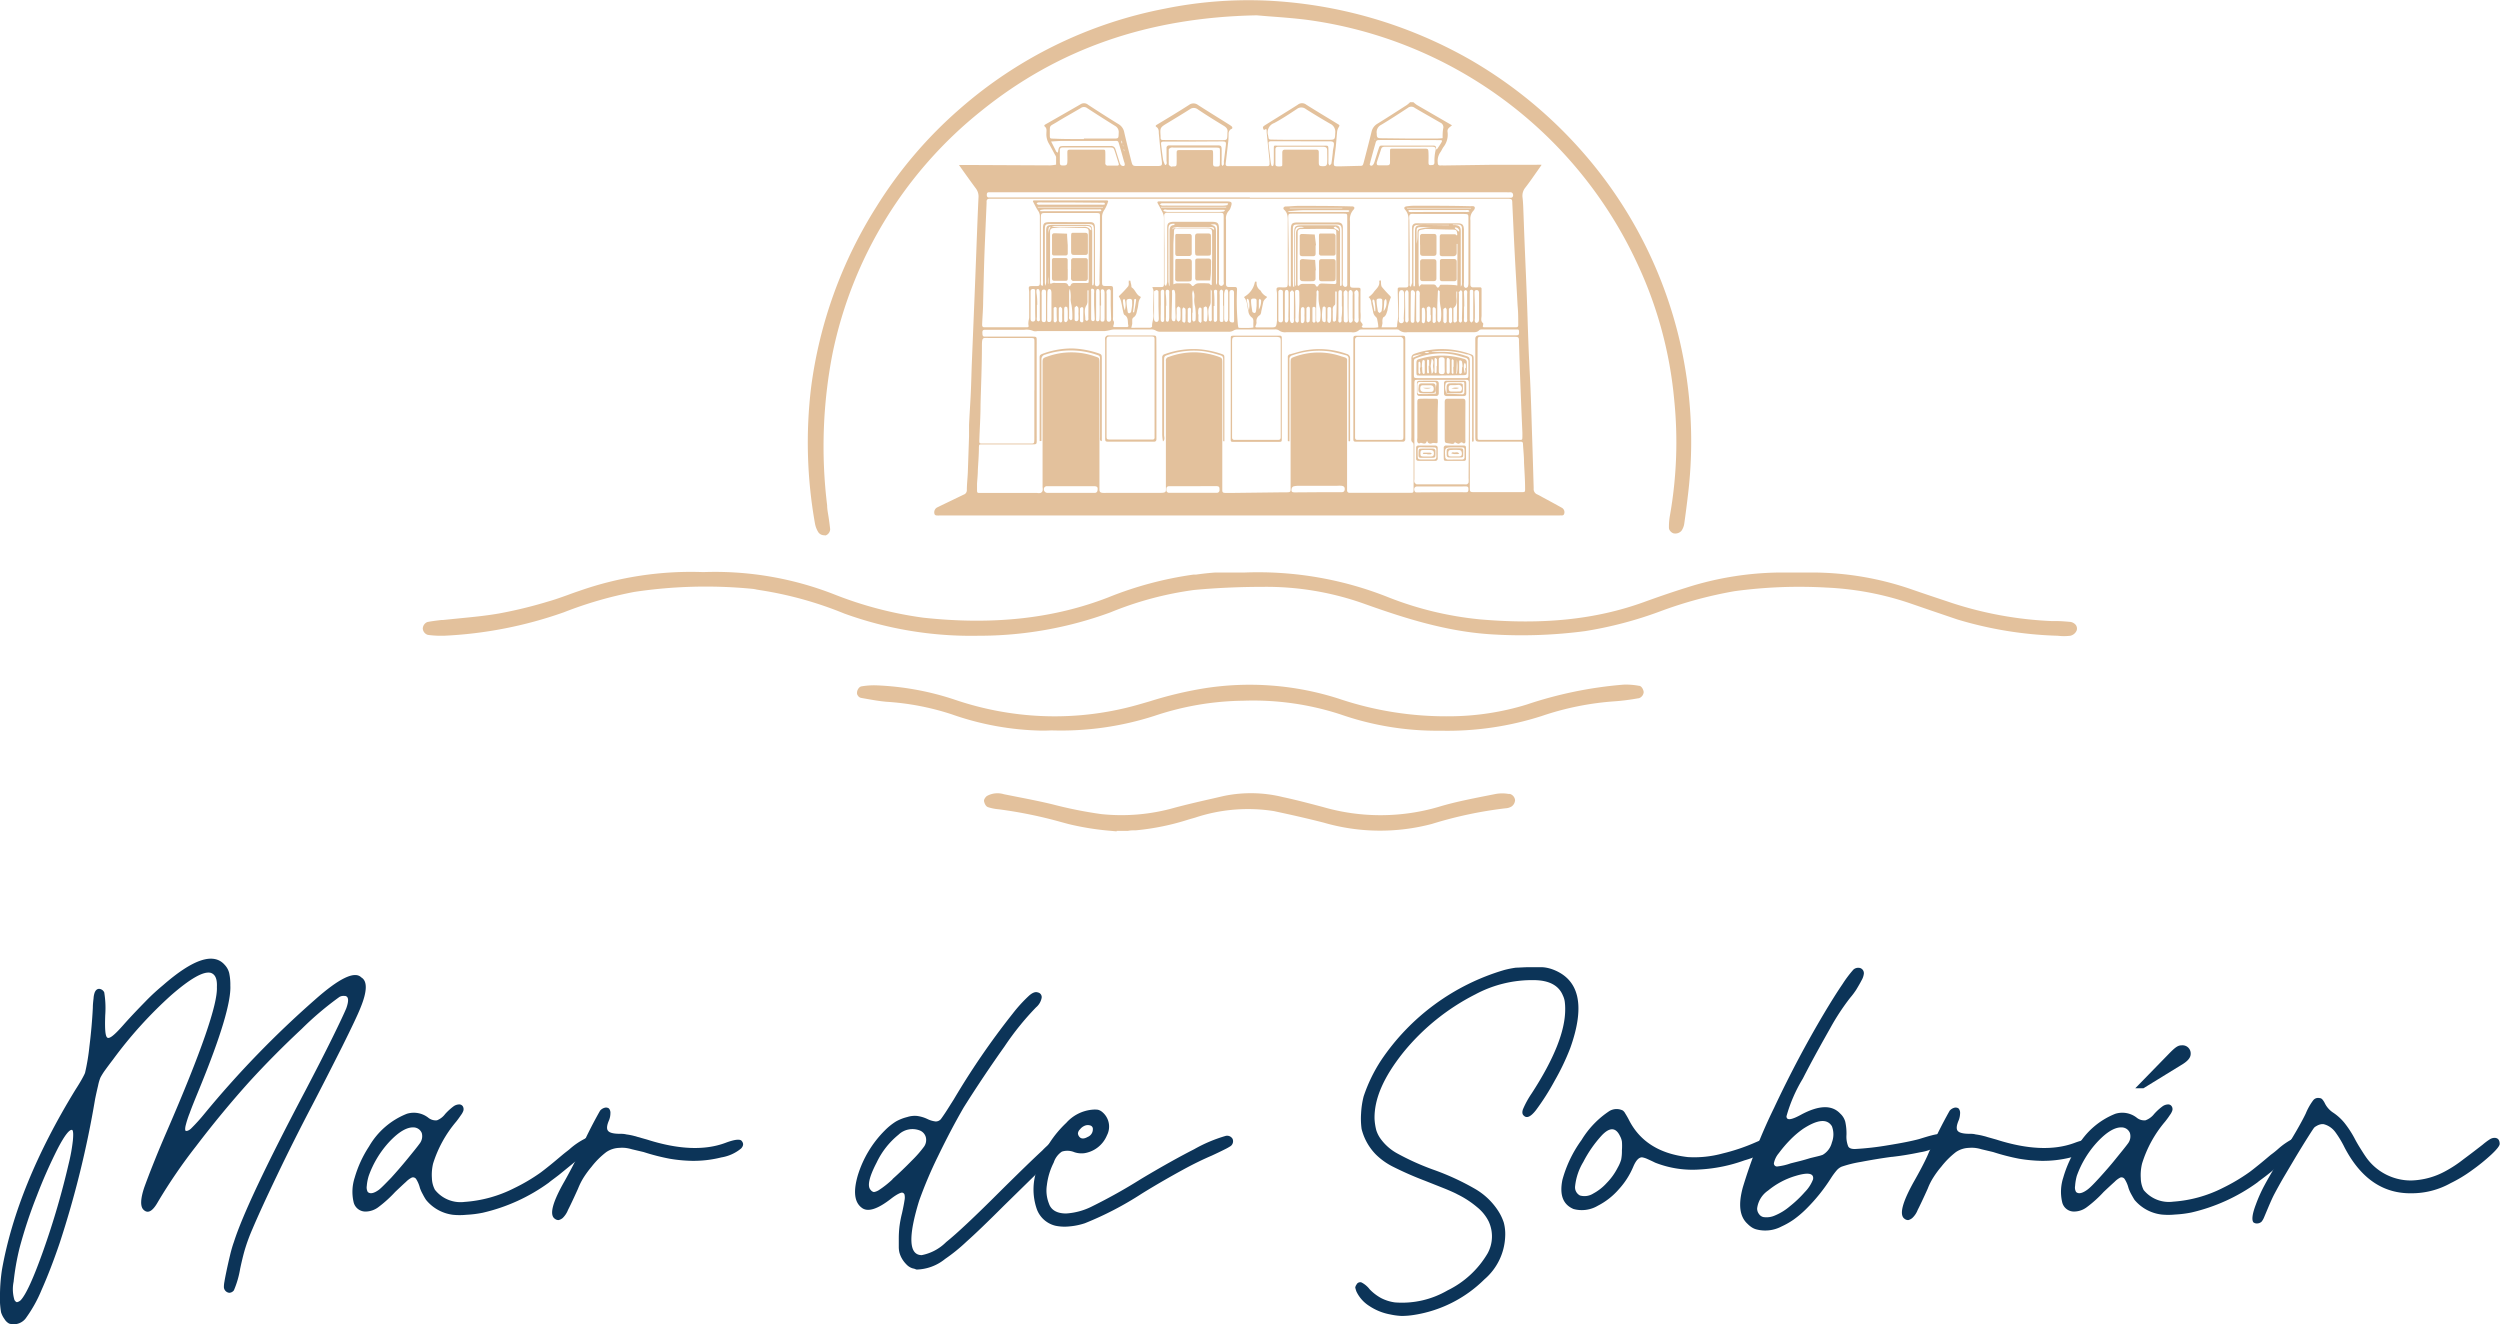 <svg xmlns="http://www.w3.org/2000/svg" id="Layer_1" data-name="Layer 1" viewBox="0 0 306.72 162.47"><defs><style>.cls-1{fill:#e3c19c;}.cls-2{fill:#0c3458;}</style></defs><path class="cls-1" d="M86.28,70.45a40.08,40.08,0,0,1,16,2.72,47.34,47.34,0,0,0,11,2.88c7.8.84,15.44.36,22.84-2.51a44.88,44.88,0,0,1,10.38-2.73c.91-.12,1.82-.24,2.73-.29,1.19-.07,2.39,0,3.58-.09a43.07,43.07,0,0,1,17.54,3,42.1,42.1,0,0,0,11.25,2.7c6.86.6,13.64.25,20.2-2.11,1.72-.62,3.44-1.23,5.19-1.77a38.29,38.29,0,0,1,11.83-1.86h3.59a36.47,36.47,0,0,1,12.2,2.09l4.8,1.62a46,46,0,0,0,12.41,2.24c.71,0,1.41,0,2.11.11.37,0,.71.24.62.66a.82.82,0,0,1-.58.49,6.56,6.56,0,0,1-1.47,0,47,47,0,0,1-12.24-2c-1.87-.62-3.73-1.28-5.59-1.91a37.71,37.71,0,0,0-10.52-2,59.18,59.18,0,0,0-11.37.45,52.62,52.62,0,0,0-9.13,2.54,46.82,46.82,0,0,1-9.16,2.41,59,59,0,0,1-11.36.41c-5.42-.32-10.48-1.94-15.53-3.71a35.74,35.74,0,0,0-12.62-2.14c-2.81.05-5.63.11-8.43.38a41.13,41.13,0,0,0-10.36,2.77A46.28,46.28,0,0,1,120,77.69,45.38,45.38,0,0,1,103.66,75,45.83,45.83,0,0,0,93.31,72.1c-.34,0-.69-.15-1-.18a59.28,59.28,0,0,0-14.52.39,48.63,48.63,0,0,0-8.7,2.51,50.55,50.55,0,0,1-14.63,2.9,10.89,10.89,0,0,1-1.89-.1c-.13,0-.32-.3-.32-.47a.58.58,0,0,1,.3-.48c.61-.13,1.23-.19,1.86-.26,2.3-.27,4.62-.41,6.9-.81,2.07-.37,4.1-1,6.12-1.56,1.28-.37,2.52-.88,3.79-1.3A41.34,41.34,0,0,1,86.28,70.45Z"></path><path class="cls-1" d="M54,78a11.15,11.15,0,0,1-1.52-.11.88.88,0,0,1-.61-.77.9.9,0,0,1,.55-.8c.57-.12,1.15-.18,1.71-.25l.18,0,2.18-.22c1.55-.15,3.16-.31,4.71-.58A54.85,54.85,0,0,0,66.57,74l.74-.22c.79-.22,1.58-.51,2.34-.78q.72-.27,1.44-.51a41.31,41.31,0,0,1,15.19-2.3,40.1,40.1,0,0,1,16.06,2.73,46.63,46.63,0,0,0,10.91,2.86c8.56.93,16,.12,22.7-2.48A44.4,44.4,0,0,1,146.4,70.5l.31,0c.79-.11,1.62-.21,2.44-.26.62,0,1.25,0,1.87,0s1.15,0,1.72,0a43.17,43.17,0,0,1,17.67,3.07,41.54,41.54,0,0,0,11.16,2.68c7.84.68,14.21,0,20.06-2.1,1.43-.52,3.31-1.18,5.2-1.77a38.76,38.76,0,0,1,11.62-1.88h.31c1.19,0,2.39,0,3.58,0a37.45,37.45,0,0,1,12.31,2.11c1.47.51,2.94,1,4.42,1.49l.38.13a45.62,45.62,0,0,0,12.33,2.23l.61,0c.51,0,1,.05,1.51.09a1.06,1.06,0,0,1,.78.39.75.75,0,0,1,.11.65A1.1,1.1,0,0,1,254,78a6.68,6.68,0,0,1-1.54,0,47.27,47.27,0,0,1-12.32-2l-3.41-1.16-2.18-.75a36.89,36.89,0,0,0-10.44-2,59.05,59.05,0,0,0-11.3.44A51.51,51.51,0,0,0,203.7,75a48.15,48.15,0,0,1-9.23,2.43,59.34,59.34,0,0,1-11.42.4c-5.56-.33-10.76-2-15.61-3.73A35.75,35.75,0,0,0,154.92,72c-2.6,0-5.54.11-8.4.38a41.53,41.53,0,0,0-10.28,2.75A46.79,46.79,0,0,1,120,78h0a45.62,45.62,0,0,1-16.43-2.73,45.53,45.53,0,0,0-10.28-2.86l-.48-.08a3.38,3.38,0,0,0-.54-.09,59,59,0,0,0-14.44.38,48.58,48.58,0,0,0-8.65,2.5A51.17,51.17,0,0,1,54.44,78Zm30.54-7.31A41.65,41.65,0,0,0,71.29,73l-1.43.5c-.77.28-1.57.57-2.37.8l-.75.21a54,54,0,0,1-5.4,1.36c-1.58.28-3.2.44-4.76.59l-2.17.22-.18,0c-.54.06-1.11.13-1.65.24,0,0,0,.12,0,.17a.52.52,0,0,0,.12.18,13.12,13.12,0,0,0,1.76.07A50.74,50.74,0,0,0,69,74.53,48.27,48.27,0,0,1,77.71,72a59.68,59.68,0,0,1,14.59-.39,4.44,4.44,0,0,1,.62.1l.43.08a45.8,45.8,0,0,1,10.42,2.89A45.09,45.09,0,0,0,120,77.37h0a46.22,46.22,0,0,0,16-2.81,41.68,41.68,0,0,1,10.44-2.78c2.88-.28,5.84-.34,8.45-.39a36.22,36.22,0,0,1,12.73,2.16c4.81,1.69,10,3.37,15.45,3.69a59,59,0,0,0,11.3-.4,45.62,45.62,0,0,0,9.1-2.4,54.06,54.06,0,0,1,9.18-2.56,59.64,59.64,0,0,1,11.43-.44,37.32,37.32,0,0,1,10.61,2l2.19.75c1.13.39,2.26.79,3.4,1.16a46.64,46.64,0,0,0,12.16,2,6.6,6.6,0,0,0,1.4,0,.55.55,0,0,0,.32-.25c0-.09,0-.13,0-.14a.46.46,0,0,0-.33-.13q-.74-.06-1.47-.09l-.62,0a46.42,46.42,0,0,1-12.5-2.26l-.38-.13-4.42-1.49a37,37,0,0,0-12.1-2.08c-1.2,0-2.4,0-3.6,0A38.14,38.14,0,0,0,207,72.59c-1.87.58-3.67,1.22-5.18,1.76-5.94,2.15-12.4,2.82-20.32,2.13a41.7,41.7,0,0,1-11.34-2.71,42.58,42.58,0,0,0-17.41-3c-.58,0-1.16,0-1.74,0s-1.23,0-1.85,0c-.79,0-1.61.15-2.39.25l-.31,0a44.15,44.15,0,0,0-10.3,2.72c-6.82,2.63-14.34,3.46-23,2.52a47.12,47.12,0,0,1-11.07-2.9A39.61,39.61,0,0,0,86.3,70.77h0C85.7,70.74,85.14,70.73,84.57,70.73Z"></path><path class="cls-1" d="M154.19,1.57c-13.2.24-24.34,4-34,11.78a51.4,51.4,0,0,0-18.37,30A60.06,60.06,0,0,0,101.17,62c.09,1,.27,1.94.36,2.92a.55.55,0,0,1-.31.44.63.63,0,0,1-.54-.19,2.65,2.65,0,0,1-.38-1,58.11,58.11,0,0,1-.48-16.6,54.07,54.07,0,0,1,8-22A53.57,53.57,0,0,1,142.93,1.38a51.88,51.88,0,0,1,12.38-1,55,55,0,0,1,25.07,7.32,54.27,54.27,0,0,1,15,12.84A53,53,0,0,1,205.79,42a54,54,0,0,1,1,18.66c-.13,1.18-.28,2.37-.45,3.55a1.78,1.78,0,0,1-.3.77.67.67,0,0,1-.54.19c-.17,0-.42-.24-.42-.38a7.81,7.81,0,0,1,.12-1.45,52,52,0,0,0,.48-14.3,50.15,50.15,0,0,0-4.65-17,51.81,51.81,0,0,0-19-21.83,51.35,51.35,0,0,0-21.77-8.06C158,1.82,155.67,1.7,154.19,1.57Z"></path><path class="cls-1" d="M101.14,65.67a.88.88,0,0,1-.72-.34,3,3,0,0,1-.43-1.09,56.63,56.63,0,0,1-.48-16.69,54.63,54.63,0,0,1,8-22.16,53,53,0,0,1,10.29-12.07A53.53,53.53,0,0,1,142.87,1.07a51.48,51.48,0,0,1,12.46-1,55.63,55.63,0,0,1,25.21,7.35,54.79,54.79,0,0,1,15.05,12.92A53.61,53.61,0,0,1,206.1,41.9a54.67,54.67,0,0,1,1,18.76c-.14,1.19-.29,2.38-.46,3.57a2,2,0,0,1-.36.91,1,1,0,0,1-.85.31c-.27,0-.67-.35-.67-.69a7.81,7.81,0,0,1,.12-1.51A51.59,51.59,0,0,0,205.4,49a50,50,0,0,0-4.63-16.89A52.36,52.36,0,0,0,160.25,2.42c-1.63-.2-3.3-.32-4.63-.42l-1.44-.12C140.87,2.13,129.82,6,120.4,13.6a51.29,51.29,0,0,0-18.26,29.78A59.52,59.52,0,0,0,101.48,62c0,.49.11,1,.18,1.46s.14,1,.19,1.46a.84.84,0,0,1-.55.77A.44.44,0,0,1,101.14,65.67Zm52-65A55.36,55.36,0,0,0,143,1.69a53.18,53.18,0,0,0-34.94,24,54.14,54.14,0,0,0-7.92,21.91,56.82,56.82,0,0,0,.48,16.51A2.24,2.24,0,0,0,101,65a.48.48,0,0,0,.19.05.49.49,0,0,0,.08-.13c0-.45-.11-.92-.18-1.4s-.14-1-.19-1.49a60.2,60.2,0,0,1,.67-18.78A51.94,51.94,0,0,1,120,13.11c9.53-7.74,20.71-11.61,34.17-11.86h0l1.44.12c1.35.1,3,.22,4.67.43a53,53,0,0,1,41,30.07A50.43,50.43,0,0,1,206,49a52.41,52.41,0,0,1-.47,14.38,6.7,6.7,0,0,0-.12,1.39s.11.07.16.08a.39.39,0,0,0,.23-.07,1.37,1.37,0,0,0,.24-.62c.17-1.18.32-2.36.45-3.55a54.13,54.13,0,0,0-1-18.54A52.9,52.9,0,0,0,195.1,20.73,54,54,0,0,0,180.22,8,54.91,54.91,0,0,0,155.29.69C154.59.65,153.88.63,153.15.63Z"></path><path class="cls-1" d="M129,89.3a33.56,33.56,0,0,1-12.08-2,32.5,32.5,0,0,0-8.05-1.56c-1-.08-2.08-.29-3.11-.47a.36.36,0,0,1-.22-.3c0-.18.16-.47.28-.49a9.32,9.32,0,0,1,1.67-.12,34.17,34.17,0,0,1,9.71,1.77A39.28,39.28,0,0,0,125.79,88a37.5,37.5,0,0,0,14-1.28,60.65,60.65,0,0,1,8-2A35.57,35.57,0,0,1,164.2,86a41.64,41.64,0,0,0,13.69,2.17,32.53,32.53,0,0,0,9.55-1.46,50.12,50.12,0,0,1,11.74-2.42,8.88,8.88,0,0,1,1.85.14c.14,0,.31.31.31.48a.57.57,0,0,1-.33.43c-1,.15-1.94.32-2.92.38A35,35,0,0,0,189,87.53a38,38,0,0,1-12.25,1.78,36.23,36.23,0,0,1-12.22-2,34.68,34.68,0,0,0-12-1.71,35.59,35.59,0,0,0-11,1.88A37.35,37.35,0,0,1,129,89.3Z"></path><path class="cls-1" d="M127.86,89.64a35.17,35.17,0,0,1-11.09-2,32.12,32.12,0,0,0-8-1.54c-.83-.07-1.67-.22-2.47-.36l-.67-.12a.61.61,0,0,1-.38-.28.51.51,0,0,1-.1-.41c0-.2.2-.66.54-.72a9.35,9.35,0,0,1,1.73-.13,34.65,34.65,0,0,1,9.8,1.79,38.28,38.28,0,0,0,8.57,1.84,37.44,37.44,0,0,0,13.87-1.26l1.42-.41a47.59,47.59,0,0,1,6.59-1.58,35.77,35.77,0,0,1,16.61,1.27,41.12,41.12,0,0,0,13.57,2.15,32.53,32.53,0,0,0,9.46-1.44A49.86,49.86,0,0,1,199.16,84a8.6,8.6,0,0,1,1.92.14c.33,0,.57.51.58.78a.86.86,0,0,1-.6.75H201a26.93,26.93,0,0,1-2.86.37,35.44,35.44,0,0,0-9,1.81,37.8,37.8,0,0,1-12.35,1.8h-.09a36.07,36.07,0,0,1-12.23-2,34.55,34.55,0,0,0-11.94-1.68,35.39,35.39,0,0,0-10.87,1.85A37.3,37.3,0,0,1,129,89.61C128.6,89.63,128.23,89.64,127.86,89.64Zm-22-4.67.63.11a24.11,24.11,0,0,0,2.41.35A32.78,32.78,0,0,1,117,87a33.09,33.09,0,0,0,12,2h0a36.86,36.86,0,0,0,12.49-1.78,35.7,35.7,0,0,1,11.07-1.89A34.72,34.72,0,0,1,164.66,87a35.62,35.62,0,0,0,12,2h.09a37.11,37.11,0,0,0,12.15-1.77,35.83,35.83,0,0,1,9.15-1.84c.93-.06,1.88-.21,2.8-.36H201s.06-.1.07-.14a.55.55,0,0,0-.11-.17,9.57,9.57,0,0,0-1.72-.11A49.6,49.6,0,0,0,187.53,87a33.08,33.08,0,0,1-9.64,1.47,41.58,41.58,0,0,1-13.79-2.18A35.15,35.15,0,0,0,147.79,85a47,47,0,0,0-6.5,1.56l-1.43.42a38,38,0,0,1-14.1,1.28,39.66,39.66,0,0,1-8.71-1.87,34.09,34.09,0,0,0-9.63-1.76,8.84,8.84,0,0,0-1.53.11Zm0,0h0Z"></path><path class="cls-1" d="M137.05,101.72a35.86,35.86,0,0,1-5.85-.9A60.69,60.69,0,0,0,122.55,99a5.59,5.59,0,0,1-1.23-.25c-.15,0-.25-.31-.29-.49s.11-.26.22-.32a2.4,2.4,0,0,1,1.84-.17c2,.4,4,.77,6,1.24a50.39,50.39,0,0,0,6,1.2,24.11,24.11,0,0,0,9.18-.8c2-.53,3.95-1,5.94-1.42a16.1,16.1,0,0,1,7.11.13c1.65.35,3.29.78,4.92,1.21a25.84,25.84,0,0,0,14.35,0c2.28-.69,4.65-1.1,7-1.58a5.17,5.17,0,0,1,1.66.06c.14,0,.33.3.35.46a.69.69,0,0,1-.3.5,1.2,1.2,0,0,1-.59.18,48.32,48.32,0,0,0-9.07,1.92,24.66,24.66,0,0,1-13.12-.15c-2-.53-4.09-1-6.15-1.43a20.61,20.61,0,0,0-9.79.81,34,34,0,0,1-7.2,1.54c-.49,0-1,.08-1.47.12C137.77,101.72,137.26,101.71,137.05,101.72Z"></path><path class="cls-1" d="M137,102l-.63-.06a33.5,33.5,0,0,1-5.28-.84l-1-.27a54.74,54.74,0,0,0-7.56-1.54,5.82,5.82,0,0,1-1.31-.26c-.3-.1-.44-.49-.49-.72s.22-.57.37-.66a2.67,2.67,0,0,1,2.06-.21l1.66.33c1.43.28,2.9.57,4.34.92a52.19,52.19,0,0,0,5.95,1.19,23.76,23.76,0,0,0,9.06-.8c1.52-.4,3.07-.76,4.57-1.1l1.39-.32a16.38,16.38,0,0,1,7.25.13c1.69.36,3.41.82,4.93,1.22A25.38,25.38,0,0,0,176.48,99c1.84-.56,3.75-.94,5.6-1.31l1.42-.28a4.54,4.54,0,0,1,1.6,0l.16,0a.89.89,0,0,1,.62.75,1,1,0,0,1-.42.78,1.58,1.58,0,0,1-.76.23,50.19,50.19,0,0,0-9,1.91,24.83,24.83,0,0,1-13.29-.15c-2.1-.54-4.17-1-6.13-1.42a20.54,20.54,0,0,0-9.64.8l-.77.22a30.5,30.5,0,0,1-6.5,1.34c-.33,0-.66,0-1,.07l-.48,0H137Zm.22-.63h.6l.47,0,1-.07A29.84,29.84,0,0,0,145.7,100l.77-.21a20.93,20.93,0,0,1,9.93-.82c2,.4,4.06.88,6.17,1.43a24.32,24.32,0,0,0,13,.16,49.1,49.1,0,0,1,9.12-1.94.77.77,0,0,0,.43-.11.41.41,0,0,0,.17-.23.52.52,0,0,0-.12-.18H185a4.37,4.37,0,0,0-1.39,0l-1.42.29c-1.83.37-3.73.74-5.53,1.29a26,26,0,0,1-14.53.06c-1.51-.4-3.22-.85-4.9-1.21a15.64,15.64,0,0,0-7-.14l-1.39.32c-1.49.35-3,.7-4.54,1.1a24.23,24.23,0,0,1-9.3.81,50.65,50.65,0,0,1-6-1.2c-1.42-.34-2.89-.63-4.31-.91L123,98.09a2.12,2.12,0,0,0-1.62.13l0,0a.56.56,0,0,0,.1.22,6.39,6.39,0,0,0,1.12.2,55,55,0,0,1,7.66,1.56l1,.27a32.18,32.18,0,0,0,5.19.82l.59.06Z"></path><path class="cls-2" d="M.55,161.83A2.74,2.74,0,0,1,.13,161,10.49,10.49,0,0,1,0,158.69a21.54,21.54,0,0,1,.24-2.91q1.84-10.36,9-22.06c.29-.45.55-.87.77-1.26s.35-.65.42-.82a25.77,25.77,0,0,0,.54-3.25q.3-2.4.42-4.74c0-.43.05-.82.09-1.18a2.63,2.63,0,0,1,.13-.68c.12-.31.31-.47.56-.47a.74.74,0,0,1,.62.44,12.05,12.05,0,0,1,.12,2.8c-.06,1.69,0,2.62.28,2.76s.89-.37,1.93-1.55,2.1-2.26,2.82-3,1.42-1.36,2.09-1.92q5.52-4.81,7.55-2.46a2.23,2.23,0,0,1,.54,1,6.7,6.7,0,0,1,.14,1.52q.15,3-3.73,12.49c-.56,1.37-1,2.43-1.26,3.17a11.8,11.8,0,0,0-.51,1.59c-.06.31-.05.49,0,.56s.33.06.67-.25a22.54,22.54,0,0,0,1.69-1.87,120.15,120.15,0,0,1,13.49-13.92q4.5-4,5.72-2.76c.76.45.73,1.7-.1,3.72q-.44,1.13-2.26,4.79c-1.23,2.44-2.45,4.84-3.67,7.18Q36,140,34,144.18t-3,6.54a22.35,22.35,0,0,0-.87,2.3q-.29.9-.66,2.61a11.52,11.52,0,0,1-.77,2.67.73.73,0,0,1-.58.31.74.74,0,0,1-.65-.67,3.23,3.23,0,0,1,.06-.66c.05-.32.14-.78.27-1.4s.27-1.23.43-1.9.32-1.2.47-1.61q1.55-4.89,8.76-18.55c1.28-2.45,2.39-4.61,3.31-6.48s1.49-3.09,1.72-3.65c.33-.94.28-1.43-.15-1.5a2.63,2.63,0,0,0-.33,0,1.09,1.09,0,0,0-.36.12,38.37,38.37,0,0,0-4.64,3.93q-3.41,3.18-6.45,6.51-3.36,3.74-6.51,7.88a64.85,64.85,0,0,0-4.67,6.82c-.67,1.2-1.27,1.51-1.81.93-.37-.41-.33-1.32.13-2.7.18-.5.37-1,.56-1.5s.45-1.15.79-2,.82-2,1.44-3.43q6.29-14.52,6.12-17.65c.05-1-.2-1.55-.74-1.74Q24.56,119,21,122.1A52,52,0,0,0,13.86,130c-.37.48-.7.93-1,1.34a7.66,7.66,0,0,0-.54.87,5.51,5.51,0,0,0-.29,1q-.18.75-.36,1.62a120.8,120.8,0,0,1-4.35,17.68c-.75,2.2-1.49,4.11-2.22,5.75a16.55,16.55,0,0,1-1.85,3.35,1.86,1.86,0,0,1-2.12.78A1.47,1.47,0,0,1,.55,161.83Zm4.78-8.45a98,98,0,0,0,3.1-10.62,21.76,21.76,0,0,0,.51-2.82c.07-.77.05-1.2-.08-1.31-.33-.1-.92.65-1.76,2.25a61.58,61.58,0,0,0-2.59,5.85,57.75,57.75,0,0,0-2.11,6.38,30.74,30.74,0,0,0-.73,4.15,4.54,4.54,0,0,0,.11,2.25c.12.17.22.25.31.25a1,1,0,0,0,.43-.22C3.18,158.86,4.12,156.8,5.33,153.38Z"></path><path class="cls-2" d="M52.27,147.21a6.71,6.71,0,0,1-.4-.69,4.73,4.73,0,0,1-.35-.77,3.82,3.82,0,0,0-.46-1.09.46.46,0,0,0-.53-.19,2.66,2.66,0,0,0-.72.53c-.37.33-.81.75-1.33,1.24a15.07,15.07,0,0,1-2.11,1.9,2.63,2.63,0,0,1-1.43.5,1.49,1.49,0,0,1-1.56-1.17,5.6,5.6,0,0,1,.14-3,14.11,14.11,0,0,1,1.76-3.82,9.31,9.31,0,0,1,4.63-4,2.89,2.89,0,0,1,2.61.46,1.45,1.45,0,0,0,1.09.34,2.29,2.29,0,0,0,1-.77,7.19,7.19,0,0,1,1-.92,1.24,1.24,0,0,1,.7-.26.52.52,0,0,1,.47.23.69.69,0,0,1,.06.57,1.93,1.93,0,0,1-.28.5c-.17.25-.36.52-.59.81a14.78,14.78,0,0,0-2.83,5.13,5.92,5.92,0,0,0-.15,1.81,3.2,3.2,0,0,0,.37,1.42A4,4,0,0,0,57,147.46a15.83,15.83,0,0,0,6.07-1.68,22.53,22.53,0,0,0,3.27-1.93c.24-.18.63-.48,1.15-.9s1-.83,1.49-1.24.71-.55.9-.72a8.74,8.74,0,0,1,1.91-1.3.58.58,0,0,1,.82.25c.25.37-.13,1-1.15,1.83l-1.27,1.06-1.62,1.32c-.54.42-1,.74-1.24.95a22.31,22.31,0,0,1-8.11,3.69,13.35,13.35,0,0,1-2,.25,8.47,8.47,0,0,1-1.65,0A5.07,5.07,0,0,1,52.27,147.21ZM48,144.49c.67-.74,1.34-1.51,2-2.32s1.17-1.43,1.48-1.86a1.47,1.47,0,0,0,.27-1.29,1.11,1.11,0,0,0-.95-.7c-.85-.06-1.84.51-3,1.73a12.16,12.16,0,0,0-2.56,4.21A5.6,5.6,0,0,0,45,145.5a1.15,1.15,0,0,0,.12.74c.29.27.75.18,1.37-.27C46.81,145.72,47.29,145.22,48,144.49Z"></path><path class="cls-2" d="M69.3,144.85c.27-.48.55-1,.85-1.57s.54-1.06.73-1.48a55.17,55.17,0,0,1,2.74-5.53,1.11,1.11,0,0,1,.56-.36.61.61,0,0,1,.52.08.79.79,0,0,1,.19.59,2.35,2.35,0,0,1-.16.84q-.41.93-.15,1.29c.16.24.59.37,1.27.39.38,0,.69,0,1,.08a7.45,7.45,0,0,1,.93.18l1.6.45q5.76,1.84,9.61.41c1.11-.42,1.79-.5,2-.25s.29.54-.06.93A5.06,5.06,0,0,1,88.5,142a13.92,13.92,0,0,1-3.67.42,18.29,18.29,0,0,1-2.68-.26,26.47,26.47,0,0,1-3.19-.82L77.52,141a4.76,4.76,0,0,0-.84-.17,4.09,4.09,0,0,0-.7,0,3,3,0,0,0-1.6.52,9.76,9.76,0,0,0-1.79,1.78,12.45,12.45,0,0,0-1,1.36,8.36,8.36,0,0,0-.67,1.34q-.81,1.8-1.23,2.61a2.81,2.81,0,0,1-.66,1,1.31,1.31,0,0,1-.49.25.69.69,0,0,1-.45-.15Q67,148.85,69.3,144.85Z"></path><path class="cls-2" d="M112.18,155.66l-.25-.06a1.78,1.78,0,0,1-.75-.5,3.38,3.38,0,0,1-.65-.93,3.42,3.42,0,0,1-.19-.53,3.31,3.31,0,0,1-.07-.61c0-.23,0-.57,0-1a13.62,13.62,0,0,1,.08-1.53,14.32,14.32,0,0,1,.32-1.67c.15-.68.25-1.2.3-1.55a1.71,1.71,0,0,0,0-.73.35.35,0,0,0-.3-.23c-.18,0-.62.19-1.3.71q-2.55,2-3.64,1.15-1.36-1-.48-4a13.25,13.25,0,0,1,3.31-5.49,7.5,7.5,0,0,1,1.35-1.09,5.45,5.45,0,0,1,1.39-.55,3,3,0,0,1,1.19-.14,4.21,4.21,0,0,1,1.29.38,3.13,3.13,0,0,0,1,.3.83.83,0,0,0,.64-.27c.08-.1.27-.37.57-.82s.63-1,1-1.57a93.51,93.51,0,0,1,7.27-10.59,17.88,17.88,0,0,1,2-2.19c.42-.37.78-.5,1.07-.39a.58.58,0,0,1,.46.7,2,2,0,0,1-.68,1.13,34.27,34.27,0,0,0-3.87,4.8q-2.62,3.69-5,7.47c-1.06,1.83-2.11,3.83-3.16,6a52.1,52.1,0,0,0-2.31,5.45q-2.05,6.67.31,6.68a5.78,5.78,0,0,0,3-1.6q2-1.6,6.63-6.23,3.51-3.48,5.16-5a9.71,9.71,0,0,1,2-1.62.73.73,0,0,1,.79.08.71.71,0,0,1,.14.79,3.77,3.77,0,0,1-.54.62c-.35.36-.75.75-1.23,1.18l-2.41,2.33-3.46,3.39q-3,3-4.59,4.41a21.33,21.33,0,0,1-2.62,2.12,5.76,5.76,0,0,1-3.51,1.3Zm-2.68-11c.81-.72,1.6-1.48,2.37-2.27a14.11,14.11,0,0,0,1.52-1.74,1.42,1.42,0,0,0,.2-1.12,1.23,1.23,0,0,0-.73-.83,2.48,2.48,0,0,0-2.63.52,9.76,9.76,0,0,0-2.68,3.42c-.94,1.8-1.17,2.92-.72,3.36a.63.63,0,0,0,.39.25,1.64,1.64,0,0,0,.58-.22A11.94,11.94,0,0,0,109.5,144.69Z"></path><path class="cls-2" d="M127.22,148.39a7.36,7.36,0,0,1,.12-5.22,13.32,13.32,0,0,1,3.48-5.41,4.87,4.87,0,0,1,3.14-1.61,3.3,3.3,0,0,1,.73,0,1.31,1.31,0,0,1,.48.23,2.32,2.32,0,0,1,.64,2.91,3.61,3.61,0,0,1-2.75,2.19,2.77,2.77,0,0,1-1.25-.12,2.21,2.21,0,0,0-1.53-.07,2.55,2.55,0,0,0-1,1.34,8.23,8.23,0,0,0-.84,2.77,4.33,4.33,0,0,0,.25,2.26c.27.81,1,1.22,2.11,1.22A8.15,8.15,0,0,0,134,148a67.45,67.45,0,0,0,6-3.36c2.46-1.47,4.64-2.69,6.52-3.65a17.87,17.87,0,0,1,3.86-1.63.77.77,0,0,1,.84.36.74.74,0,0,1-.22.88,6.93,6.93,0,0,1-.81.45c-.43.22-.94.46-1.52.73-1.12.48-2.33,1.07-3.64,1.79s-3,1.67-4.94,2.87a40.29,40.29,0,0,1-7,3.64,8.26,8.26,0,0,1-1.93.39,5.55,5.55,0,0,1-1.64-.08A3.24,3.24,0,0,1,127.22,148.39Zm6.86-9.85a.43.43,0,0,0-.29-.45,1,1,0,0,0-.65,0,1.44,1.44,0,0,0-.64.47.79.79,0,0,0-.25.48.72.72,0,0,0,.19.45c.22.25.57.25,1,0A1,1,0,0,0,134.08,138.54Z"></path><path class="cls-2" d="M168,160.23a4.25,4.25,0,0,1-1.58-1.77,3.67,3.67,0,0,1-.12-.38.3.3,0,0,1,0-.23.73.73,0,0,1,.12-.23.5.5,0,0,1,.62-.28,3,3,0,0,1,1,.84,5.77,5.77,0,0,0,1.41,1.08,5.25,5.25,0,0,0,1.69.53,11.08,11.08,0,0,0,6.45-1.47,11.57,11.57,0,0,0,4.93-4.56,4.35,4.35,0,0,0,.12-3.91,5.28,5.28,0,0,0-1.41-1.74,11.68,11.68,0,0,0-2.44-1.59c-.21-.12-.69-.34-1.43-.65l-2.52-1a41.44,41.44,0,0,1-4-1.76,8.28,8.28,0,0,1-2.05-1.48,6.82,6.82,0,0,1-1.74-3.13,9.52,9.52,0,0,1-.06-1.91,10.48,10.48,0,0,1,.31-2.07,19.07,19.07,0,0,1,2.15-4.44A27.6,27.6,0,0,1,184.58,119a12.82,12.82,0,0,1,1.41-.28c.38,0,1-.06,1.79-.06l1.27,0a3.92,3.92,0,0,1,.75.08,5,5,0,0,1,.65.18q5,1.83,2.2,9.67a29.09,29.09,0,0,1-1.91,4,29.79,29.79,0,0,1-2.28,3.59c-.64.83-1.14,1.06-1.49.71-.21-.16-.25-.44-.11-.82a11.25,11.25,0,0,1,1.07-1.94q4.11-6.34,4.1-10.29a6.81,6.81,0,0,0-.06-1,2.58,2.58,0,0,0-.22-.7q-.76-1.86-3.54-1.89A14.73,14.73,0,0,0,181,122a27.3,27.3,0,0,0-8.84,7.13c-2.39,3-3.57,5.66-3.52,8.13a7,7,0,0,0,.21,1.39,3.63,3.63,0,0,0,.53,1.06,6.16,6.16,0,0,0,2.08,1.82,31,31,0,0,0,4.29,1.94,31,31,0,0,1,5.27,2.42,8.36,8.36,0,0,1,2.75,2.61,6.08,6.08,0,0,1,.73,1.51,5.44,5.44,0,0,1,.17,1.63,7.28,7.28,0,0,1-2.55,5.32,15.68,15.68,0,0,1-8.73,4.38,9.61,9.61,0,0,1-1.45.11,8.13,8.13,0,0,1-1.35-.18A6.83,6.83,0,0,1,168,160.23Z"></path><path class="cls-2" d="M191.69,144.75a15,15,0,0,1,2.35-4.89,11.26,11.26,0,0,1,3.43-3.56,1.73,1.73,0,0,1,1.62-.06,1.07,1.07,0,0,1,.32.39c.14.22.28.46.42.73q2,4,7.24,4.6a13.14,13.14,0,0,0,4.26-.44,23.7,23.7,0,0,0,4.13-1.4c.33-.14.62-.26.87-.35a1.74,1.74,0,0,1,.47-.14.59.59,0,0,1,.65.4.9.9,0,0,1-.31.87,4.64,4.64,0,0,1-1.23.76,12,12,0,0,1-1.88.7,19.11,19.11,0,0,1-5.47,1.12,12.49,12.49,0,0,1-5.5-.84c-.37-.19-.72-.34-1-.47a2.57,2.57,0,0,0-.6-.18c-.4,0-.76.39-1.09,1.18a9.58,9.58,0,0,1-1.77,2.75,8.55,8.55,0,0,1-2.55,2,3.86,3.86,0,0,1-3,.41C191.74,147.77,191.32,146.58,191.69,144.75Zm5.44.38a7.55,7.55,0,0,0,1.34-1.87,4.47,4.47,0,0,0,.43-1,5.38,5.38,0,0,0,.09-1.13,7,7,0,0,0,0-1.07,2.05,2.05,0,0,0-.23-.67c-.52-1.1-1.28-1.12-2.27-.06a14.9,14.9,0,0,0-2.24,3.23,7.15,7.15,0,0,0-1,2.95,1.13,1.13,0,0,0,.59,1.16,2,2,0,0,0,1.62-.23A6.15,6.15,0,0,0,197.13,145.13Z"></path><path class="cls-2" d="M214.92,150.58a3.17,3.17,0,0,1-.51-.42c-1-.91-1.15-2.4-.59-4.47a64.18,64.18,0,0,1,3.83-9.75q2.85-6.08,6.17-11.66c.83-1.39,1.57-2.57,2.24-3.55a14.26,14.26,0,0,1,1.33-1.77.89.89,0,0,1,.87-.18.67.67,0,0,1,.41.71,2.13,2.13,0,0,1-.28.79c-.19.37-.41.74-.65,1.14a9,9,0,0,1-.75,1,28,28,0,0,0-2.38,3.61c-1,1.78-2.19,3.88-3.43,6.31a18.42,18.42,0,0,0-2,4.61c0,.55.6.47,1.86-.23,2.16-1.14,3.73-1.17,4.73-.1a2.12,2.12,0,0,1,.62,1,6.59,6.59,0,0,1,.15,1.63,3.2,3.2,0,0,0,.21,1.39c.13.26.47.36,1,.32a34.84,34.84,0,0,0,3.88-.45c1.62-.26,2.89-.51,3.82-.76.67-.21,1.17-.36,1.53-.45a6.6,6.6,0,0,1,.76-.16.7.7,0,0,1,.39.08.59.59,0,0,1,.4.44.64.64,0,0,1-.22.59,6.17,6.17,0,0,1-2.73,1.12c-1.29.27-2.43.45-3.42.56l-.06,0c-1.35.18-2.63.4-3.84.63a14.3,14.3,0,0,0-2.32.58,1.72,1.72,0,0,0-.6.45,8.4,8.4,0,0,0-.7.95,21.64,21.64,0,0,1-3.08,3.82,12.76,12.76,0,0,1-1.46,1.24,9.36,9.36,0,0,1-1.52.87,4.28,4.28,0,0,1-3.17.34A2,2,0,0,1,214.92,150.58Zm4.67-2.58a14.1,14.1,0,0,0,1.85-1.76,4.47,4.47,0,0,0,1-1.55c.13-.74-.58-.89-2.11-.43a9.55,9.55,0,0,0-3.4,1.8,3.11,3.11,0,0,0-1.35,2.2,1.1,1.1,0,0,0,.23.69.88.88,0,0,0,.54.37,2.51,2.51,0,0,0,1.4-.19A6.84,6.84,0,0,0,219.59,148Zm1.34-5.58c.46-.12.85-.24,1.18-.34l.95-.23a4.93,4.93,0,0,0,.57-.17,2.41,2.41,0,0,0,1.12-1.51,2.79,2.79,0,0,0,0-2c-.58-.94-1.75-.83-3.51.31a11,11,0,0,0-1.6,1.36,15.15,15.15,0,0,0-1.4,1.64,2.71,2.71,0,0,0-.6,1.22.37.37,0,0,0,.42.41,7.11,7.11,0,0,0,1.63-.38Z"></path><path class="cls-2" d="M234.88,144.85c.27-.48.56-1,.86-1.57s.54-1.06.73-1.48a56.46,56.46,0,0,1,2.73-5.53,1.15,1.15,0,0,1,.56-.36.64.64,0,0,1,.53.08.83.83,0,0,1,.19.59,2.59,2.59,0,0,1-.16.84c-.27.62-.32,1.05-.16,1.29s.6.37,1.28.39c.37,0,.69,0,.95.08a7.45,7.45,0,0,1,.93.18l1.6.45q5.75,1.84,9.6.41c1.12-.42,1.79-.5,2-.25s.29.54-.06.93a5.11,5.11,0,0,1-2.39,1.1,14,14,0,0,1-3.67.42,18.43,18.43,0,0,1-2.69-.26,26.86,26.86,0,0,1-3.18-.82L243.1,141a4.43,4.43,0,0,0-.84-.17,4.09,4.09,0,0,0-.7,0,3,3,0,0,0-1.6.52,10.1,10.1,0,0,0-1.78,1.78,11.29,11.29,0,0,0-1,1.36,7.6,7.6,0,0,0-.67,1.34q-.81,1.8-1.23,2.61a2.65,2.65,0,0,1-.67,1,1.29,1.29,0,0,1-.48.25.69.69,0,0,1-.45-.15Q232.62,148.85,234.88,144.85Z"></path><path class="cls-2" d="M261.88,147.21c-.12-.19-.25-.42-.4-.69a4.65,4.65,0,0,1-.34-.77,3.76,3.76,0,0,0-.47-1.09.46.46,0,0,0-.53-.19,2.68,2.68,0,0,0-.71.53c-.37.33-.82.75-1.34,1.24a14.52,14.52,0,0,1-2.11,1.9,2.61,2.61,0,0,1-1.43.5,1.48,1.48,0,0,1-1.55-1.17,5.6,5.6,0,0,1,.14-3,14.06,14.06,0,0,1,1.75-3.82,9.35,9.35,0,0,1,4.63-4,2.88,2.88,0,0,1,2.61.46,1.47,1.47,0,0,0,1.09.34,2.35,2.35,0,0,0,1.06-.77,6.67,6.67,0,0,1,1-.92,1.24,1.24,0,0,1,.7-.26.5.5,0,0,1,.46.23.62.62,0,0,1,.06.57,1.93,1.93,0,0,1-.28.5c-.16.25-.36.52-.59.81a14.57,14.57,0,0,0-2.82,5.13,5.93,5.93,0,0,0-.16,1.81A3.34,3.34,0,0,0,263,146a4,4,0,0,0,3.62,1.43,15.87,15.87,0,0,0,6.08-1.68,23,23,0,0,0,3.26-1.93c.25-.18.63-.48,1.15-.9s1-.83,1.49-1.24a10.56,10.56,0,0,0,.9-.72,8.74,8.74,0,0,1,1.91-1.3.59.59,0,0,1,.83.25c.25.37-.14,1-1.15,1.83-.31.25-.74.6-1.28,1.06s-1.07.89-1.61,1.32-1,.74-1.24.95a22.39,22.39,0,0,1-8.11,3.69,13.69,13.69,0,0,1-2,.25,8.42,8.42,0,0,1-1.65,0A5.12,5.12,0,0,1,261.88,147.21Zm-4.3-2.72c.67-.74,1.35-1.51,2-2.32s1.17-1.43,1.48-1.86a1.44,1.44,0,0,0,.26-1.29,1.09,1.09,0,0,0-.95-.7c-.85-.06-1.84.51-3,1.73a12.18,12.18,0,0,0-2.57,4.21,6.18,6.18,0,0,0-.21,1.24,1.09,1.09,0,0,0,.12.74c.29.27.75.18,1.37-.27C256.43,145.72,256.91,145.22,257.58,144.49Z"></path><path class="cls-2" d="M276.77,147.77a17.82,17.82,0,0,1,1.07-2.38q.68-1.26,2.25-3.87c.58-1,1.14-1.89,1.67-2.81s.9-1.62,1.13-2.1a7.26,7.26,0,0,1,.9-1.6.76.76,0,0,1,.78-.29.48.48,0,0,1,.34.15,2.21,2.21,0,0,1,.34.53,2.94,2.94,0,0,0,.93,1.06,6.33,6.33,0,0,1,1.42,1.26,12.63,12.63,0,0,1,1.26,1.91c.22.43.47.86.73,1.27s.46.73.6.93a6.71,6.71,0,0,0,5.66,3A9.24,9.24,0,0,0,300,143.7a15.25,15.25,0,0,0,2.25-1.48c.93-.69,1.71-1.29,2.35-1.79a7.91,7.91,0,0,1,.87-.65,1.14,1.14,0,0,1,.56-.18c.43,0,.65.26.65.74,0,.23-.33.66-1,1.29a23.49,23.49,0,0,1-2.39,1.94,17.05,17.05,0,0,1-2.63,1.59,9.77,9.77,0,0,1-4.78,1.24q-5.25.09-8.23-5.62a12.42,12.42,0,0,0-1.11-1.85,2.63,2.63,0,0,0-.91-.8,2.4,2.4,0,0,0-.56-.21,1.2,1.2,0,0,0-.5.06,1.76,1.76,0,0,0-.37.17,1.2,1.2,0,0,0-.28.2c-.09.11-.34.49-.77,1.17s-.91,1.46-1.46,2.37l-1.53,2.58c-.48.83-.85,1.51-1.11,2s-.54,1.14-.85,1.87l-.42,1a2.17,2.17,0,0,1-.3.53.78.78,0,0,1-.52.23.67.67,0,0,1-.5-.14C276.24,149.65,276.33,148.93,276.77,147.77Z"></path><path class="cls-2" d="M266.25,129.13c.7-.7,1-.88,1.42-.88a1,1,0,0,1,1.1,1.05c0,.43-.31.82-.92,1.22l-4.88,3h-1Z"></path><g id="o5ev2t.tif"><path class="cls-1" d="M173,12.54h.41a4.23,4.23,0,0,0,.41.33l4.32,2.5c-.24.24-.62.37-.54.84a2.45,2.45,0,0,1-.52,1.85c-.14.2-.23.44-.38.64a1.85,1.85,0,0,0-.3,1.29c0,.24.11.32.33.31s.32,0,.48,0l5.72-.08,5.53,0a5.8,5.8,0,0,1,.68,0l-.46.66c-.51.72-1,1.45-1.55,2.15a1.59,1.59,0,0,0-.34,1.15c.05.38.07.76.09,1.15.05,1.25.09,2.49.14,3.74.13,3.28.29,6.57.39,9.86.07,2.26.15,4.53.27,6.79.15,2.7.21,5.4.3,8.1.07,2,.12,3.94.18,5.91a2.72,2.72,0,0,1,0,.28.7.7,0,0,0,.42.64c.25.11.48.25.72.38.76.41,1.52.82,2.27,1.24a.63.63,0,0,1,.33.79c-.1.26-.35.15-.54.18h-76a3.65,3.65,0,0,1-.47,0,.3.3,0,0,1-.22-.13.68.68,0,0,1,.3-.85l.55-.27,2.7-1.3a.57.57,0,0,0,.4-.56c0-.72.09-1.44.12-2.17l.15-4.41c0-.48,0-1,0-1.43.06-1.27.15-2.54.21-3.81s.08-2.31.12-3.46l.27-6.6c.1-2.36.19-4.71.28-7.07s.17-4.62.28-6.94a1.64,1.64,0,0,0-.33-1.13c-.7-.94-1.37-1.89-2.07-2.87.29,0,.53,0,.78,0l10.42.05a5.9,5.9,0,0,0,.72-.09c0-.32,0-.63,0-.94a1.05,1.05,0,0,0-.15-.3c-.24-.44-.47-.89-.72-1.32a2.24,2.24,0,0,1-.32-1.29c0-.28.09-.59-.19-.82-.12-.1-.06-.19.06-.26q2.16-1.23,4.31-2.47a.77.77,0,0,1,.93.05q1.84,1.21,3.74,2.38a1.46,1.46,0,0,1,.7,1c.26,1.15.55,2.29.84,3.43.18.71.18.71.9.71h2.11c.83,0,.84,0,.73-.85-.14-1.05-.24-2.11-.34-3.17,0-.3,0-.58-.3-.78-.12-.08-.09-.15,0-.23,1.35-.81,2.69-1.62,4-2.46a.9.9,0,0,1,1.11,0c1.24.8,2.5,1.57,3.75,2.36a4,4,0,0,1,.34.23c.17.13.16.31,0,.36s-.34.29-.34.56,0,.81-.07,1.22c-.09.83-.19,1.66-.29,2.5,0,.17.06.25.22.27h4.91c.2,0,.27-.13.26-.32s0-.18,0-.27l-.36-3.58c0-.09,0-.18,0-.27s-.1-.12-.19-.06-.14.08-.19,0c-.12-.28-.11-.33.2-.53,1.33-.84,2.67-1.65,4-2.5a.83.83,0,0,1,1.05,0c1.27.8,2.55,1.56,3.83,2.35.3.18.28.17.09.5a1.33,1.33,0,0,0-.15.56c-.06.57-.09,1.13-.15,1.69s-.17,1.3-.25,2c0,.36,0,.44.39.46h.35l2.38-.06c.43,0,.44,0,.57-.49.32-1.23.64-2.45.94-3.68a1.52,1.52,0,0,1,.72-1c1.22-.75,2.42-1.53,3.62-2.3A3.36,3.36,0,0,0,173,12.54Zm-4.64,5.71a.53.53,0,0,0,.11-.15s0-.1,0-.15a.28.28,0,0,0,0,.12,1.34,1.34,0,0,0,0,.2l-.11.14a.13.13,0,0,0,0,.05Zm-30.81-1.07-.06-.23s0,0,0,0a1.74,1.74,0,0,0,.11.18c0,.2-.08.4.12.55l.15.53a1.21,1.21,0,0,0,0,.19.76.76,0,0,0,.06.16.62.62,0,0,0,0-.18.53.53,0,0,0-.11-.15c-.07-.17.1-.41-.15-.53C137.65,17.54,137.75,17.33,137.52,17.18Zm37.23,26.15-1.3.31a.33.33,0,0,0-.15.14s0,.08,0,.12l0,0,1.39-.6c.23,0,.49.1.68-.13h1.5a8.36,8.36,0,0,1,2.81.45c.61.2.61.2.62.86,0,.15,0,.31,0,.47v8.51c0,2.12,0,4.23,0,6.34,0,.55,0,.58.58.58h5.72c.49,0,.49,0,.48-.49,0-1-.08-2.09-.13-3.13,0-.77-.09-1.54-.13-2.3,0-.21-.11-.28-.3-.27h-.48q-2.15,0-4.29,0c-.77,0-.78,0-.78-.8q0-5.68,0-11.37c0-.16,0-.32,0-.48s.1-.38.43-.4H186c.34,0,.37-.07.37-.41s-.11-.31-.33-.31h-4.23a.55.55,0,0,0-.32.08c-.26.3-.61.26-.95.26h-7.9a1.24,1.24,0,0,1-1-.27c-.09-.09-.3-.07-.45-.07h-4c-.15,0-.36,0-.45.08a1.1,1.1,0,0,1-.94.26h-8a1.23,1.23,0,0,1-.9-.23.82.82,0,0,0-.51-.11h-4.5a1,1,0,0,0-.51.11,1.14,1.14,0,0,1-.71.17h-8.25a1.14,1.14,0,0,1-.58-.12,1.06,1.06,0,0,0-.64-.16h-4.5a2.54,2.54,0,0,0-.47.07,4.54,4.54,0,0,1-.72.13h-8.25a1,1,0,0,1-.46,0,2.11,2.11,0,0,0-1.13-.16h-4.84c-.31,0-.31.2-.3.41s0,.43.28.43h5.73c.71,0,.65,0,.65.68a2.43,2.43,0,0,1,0,.27V53.53a1.33,1.33,0,0,1,0,.2c0,.82.1.79-.76.79h-5.93c-.38,0-.38,0-.4.38,0,.92-.08,1.85-.13,2.78,0,.57-.07,1.13-.1,1.7,0,.27,0,.54,0,.81s.1.29.29.29h7.09a1.11,1.11,0,0,0,.41,0,.44.44,0,0,0,.25-.25,1.46,1.46,0,0,0,0-.47c0-2,0-4,0-6,0-3.07,0-6.13,0-9.2,0-.57,0-.62.6-.82a8.7,8.7,0,0,1,5.87,0c.49.16.49.17.51.66v.47q0,7.18,0,14.37c0,.28,0,.55,0,.82s.09.39.42.41a2.77,2.77,0,0,0,.41,0h6.47c1,0,.85-.09.85-.87V44.83c0-.18,0-.36,0-.54a.43.43,0,0,1,.35-.5,9,9,0,0,1,3.4-.56,9.65,9.65,0,0,1,2.54.47c.61.22.63.21.63.85,0,.14,0,.28,0,.41V59.54c0,.18,0,.36,0,.54,0,.34.06.38.41.4.18,0,.36,0,.54,0l6.55-.08c1,0,.88.07.88-.87q0-7.45,0-14.92c0-.68,0-.67.66-.9a8.55,8.55,0,0,1,5.54,0c.87.26.73.18.73,1q0,7.41,0,14.84v.61a.28.28,0,0,0,.3.3h7.43c.4,0,.43,0,.43-.44,0-1.77,0-3.54,0-5.31,0-.13,0-.33-.08-.39-.27-.18-.19-.44-.19-.67V44.26a2.62,2.62,0,0,0,0-.28c0-.32.11-.48.42-.59a10.2,10.2,0,0,1,6.68,0c.52.18.54.2.54.79v9.53a2.73,2.73,0,0,1,0,.41s-.06.07-.09.07-.1,0-.1-.07a4.89,4.89,0,0,1,0-.54V44.21c0-.53,0-.54-.51-.73l-.13,0a10.48,10.48,0,0,0-4.24-.36c-.05,0-.1.07-.15.11C175.2,43.22,174.94,43.1,174.75,43.33ZM154.43,38a2.07,2.07,0,0,0,.29-1.14c0-.06-.09-.12-.13-.18s-.15.13-.15.19c0,.38,0,.76,0,1.14l-.05,0s0,0,0,0ZM144,28c.32,0,.63-.05.95-.06h2.91c.36,0,.74-.07,1,.23,0,0,.09,0,.09,0a.2.2,0,0,0,0-.13c-.1-.21-.28-.18-.47-.18h-4.06a3.18,3.18,0,0,0-.52.1l-.08.2Zm-15-.17c1.31,0,2.63,0,3.94,0a.9.9,0,0,1,.79.3c0,.05.1.09.15.14a.75.75,0,0,0,0-.26c-.15-.3-.43-.29-.71-.29h-3.8a1.27,1.27,0,0,0-.36.12c-.23-.08-.35.06-.37.25a7.82,7.82,0,0,0,0,.84A1.71,1.71,0,0,1,128.93,27.79Zm9.57,6.61h.12c0,.18.07.35.1.52s0,.27.08.32c.44.3.53.91,1.06,1.12a.17.17,0,0,1,0,.15c-.31.37-.24.85-.36,1.28s-.1.87-.53,1.13a.41.41,0,0,0-.13.29c0,.16,0,.32,0,.48a4.21,4.21,0,0,1-.12.48,4.9,4.9,0,0,0,.54,0c.59,0,1.18,0,1.77,0a.39.39,0,0,0,.25-.13c-.05-.5.21-.94.17-1.44-.07-.82,0-1.64,0-2.45a2.57,2.57,0,0,0,0-.48c0-.16-.09-.32-.14-.49l.54,0h.34c.52,0,.54,0,.54-.54,0-2.65,0-5.31,0-8a1.47,1.47,0,0,0-.15-.58c-.18-.38-.39-.75-.6-1.13-.08-.15-.07-.25.13-.26s.41,0,.61,0h7.57c.82,0,.87.08.59.85a.88.88,0,0,1-.18.29,1.35,1.35,0,0,0-.35,1.12c0,2.5,0,5,0,7.49v.41c0,.23.1.34.33.34h.75c.19,0,.27.08.27.28a31.27,31.27,0,0,0,.1,4.33c.07.4,0,.41.37.41h1a4.53,4.53,0,0,0,.53-.05c0-.17,0-.34,0-.51s.07-.57-.21-.74a1.06,1.06,0,0,1-.4-.76c-.09-.33-.11-.67-.19-1a1.36,1.36,0,0,0-.26-.6c-.15-.16,0-.15.05-.22a2.6,2.6,0,0,0,1.19-1.71s.08-.08.12-.12.1.11.1.15a1.06,1.06,0,0,0,.44.94c.1.08.14.23.23.33a1.83,1.83,0,0,0,.45.39c.28.12.1.17,0,.29A1.1,1.1,0,0,0,155,37c-.09.4-.16.8-.26,1.2,0,.17-.08.41-.2.48a.84.84,0,0,0-.38.87.9.9,0,0,1-.1.39c-.1.21,0,.23.17.23h1.57c.78,0,.78,0,.87-.82a2.43,2.43,0,0,0,0-.27c0-1,0-2,0-3.06,0-.24-.12-.59,0-.7s.47-.06.72-.06c.58,0,.59,0,.6-.64,0-.13,0-.27,0-.41V27.37c0-.58.08-1.17-.44-1.64-.19-.16-.06-.39.2-.4.57,0,1.13-.08,1.7-.07,2.07,0,4.13,0,6.2.06h.21c.32,0,.41.21.17.44a1.75,1.75,0,0,0-.4,1.38c0,2.45,0,4.9,0,7.36,0,.84-.07.8.82.8.49,0,.49,0,.46.48,0,.15,0,.31,0,.47v2a4.86,4.86,0,0,1,0,1c-.08.32.52.48.14.81.06.05.12.14.18.15.34,0,.69,0,1,0s.58,0,.87-.06c0-.33-.08-.66-.14-1a.51.51,0,0,0-.17-.28,1,1,0,0,1-.33-.65c-.07-.35-.16-.7-.22-1.06a.92.92,0,0,0-.33-.71,2.85,2.85,0,0,0,.57-.52c.29-.46.86-.78.73-1.45,0,0,.08-.08.12-.12a.5.5,0,0,1,.1.17c0,.22,0,.5.1.66a14.14,14.14,0,0,0,1,1.1c.05.06.13.16.11.19a6.63,6.63,0,0,0-.42,1.63c-.11.3-.15.61-.46.8-.09,0-.13.22-.15.34s0,.27,0,.41a4.48,4.48,0,0,1-.11.5c.21,0,.41,0,.61,0s.63,0,.95,0,.34,0,.35-.28.13-.76.13-1.13c0-1.11-.05-2.22-.06-3.33a.21.21,0,0,1,.15-.15c.27,0,.54,0,.82,0s.36-.12.35-.37,0-.32,0-.48c0-2.45,0-4.9,0-7.36a1.7,1.7,0,0,0-.39-1.31c-.22-.23-.13-.4.2-.44a7,7,0,0,1,1-.07c2.27,0,4.54,0,6.81.06a1.94,1.94,0,0,1,.34,0,.21.21,0,0,1,.16.31.59.59,0,0,1-.14.23,1.44,1.44,0,0,0-.38,1.19q0,3.67,0,7.35a5.09,5.09,0,0,0,0,.55.3.3,0,0,0,.35.32c.29,0,.59,0,.88,0a.2.2,0,0,1,.14.14c0,1.11,0,2.22,0,3.33,0,.31-.16.69.2.94,0,0,0,.11,0,.17-.08.31-.08.32.22.32H186c.2,0,.28-.08.27-.29,0-.8,0-1.59-.08-2.38-.11-2.11-.24-4.22-.35-6.32s-.2-4.17-.3-6.25c0-.47-.06-.51-.51-.53h-63.6c-.24,0-.39.09-.39.36a2.43,2.43,0,0,1,0,.27c-.09,2.15-.19,4.3-.27,6.45-.06,1.84-.1,3.68-.15,5.51,0,.91-.08,1.81-.12,2.72a1.34,1.34,0,0,0,0,.2c0,.16.08.26.24.26H126c.17,0,.24-.07.18-.26a1.14,1.14,0,0,1,0-.37c0-.2.09-.4.09-.6q0-1.53,0-3.06c0-.24-.11-.59,0-.69s.47-.06.72-.07c.55,0,.59,0,.59-.57,0-2.66,0-5.32,0-8a1.17,1.17,0,0,0-.23-.69c-.24-.36-.42-.75-.62-1.12a.17.17,0,0,1,.07-.13h8.73a1.93,1.93,0,0,1,.34,0s.1.09.09.11a4.55,4.55,0,0,1-.43,1,1.52,1.52,0,0,0-.32,1q0,3.81,0,7.63c0,.78-.05.77.79.76h.13c.33,0,.44,0,.43.41,0,1.11,0,2.23,0,3.34,0,.18-.05.41.05.53s.07.36,0,.54,0,.22.12.22c.52,0,1,0,1.57,0,.05,0,.16-.11.15-.14-.15-.45.08-1-.48-1.35-.12-.07-.15-.32-.19-.49-.08-.33-.12-.67-.2-1a1.89,1.89,0,0,0-.22-.63c-.1-.14-.13-.14,0-.27a14.16,14.16,0,0,0,1.06-1.13.67.67,0,0,0,.07-.33C138.47,34.71,138.48,34.55,138.5,34.4ZM126.91,47.89V42c0-.52,0-.53-.54-.53h-4.9c-.89,0-1-.2-1,1,0,2.4-.11,4.81-.17,7.21,0,1.45-.1,2.9-.15,4.35,0,.35,0,.39.37.39s1,0,1.43,0h4.42c.52,0,.52,0,.53-.54V47.89Zm54.37-.2v1.77c0,1.36,0,2.72,0,4.08,0,.42,0,.43.41.43h4.71c.37,0,.37,0,.38-.39,0-.16,0-.32,0-.48q-.14-3.15-.26-6.32c-.06-1.61-.11-3.21-.16-4.82,0-.6,0-.63-.61-.64h-3.89c-.55,0-.57,0-.57.58C181.27,43.83,181.28,45.76,181.28,47.69ZM153.35,24.26h31.48c.18,0,.36,0,.54,0s.29-.15.27-.35-.13-.33-.36-.32-.41,0-.61,0l-29,0H122c-.23,0-.45,0-.68,0s-.25.16-.25.34.07.3.27.3h32ZM180.21,53V46.88c0-.19-.1-.29-.3-.28H174c-.45,0-.45,0-.47.44a1.47,1.47,0,0,0,0,.21V58.82a.77.77,0,0,0,0,.34.62.62,0,0,0,.25.26c.07,0,.18,0,.27,0h5.58a1,1,0,0,0,.34,0,.41.41,0,0,0,.21-.22,3.21,3.21,0,0,0,0-.54ZM159.67,17.15v0h3.27c.86,0,.84,0,.88-.86a1.08,1.08,0,0,0-.61-1.1c-1-.57-2-1.18-3-1.81a.89.89,0,0,0-1.11,0c-.91.6-1.82,1.21-2.78,1.72a1.21,1.21,0,0,0-.74,1.51c.1.49,0,.52.58.52C157.36,17.16,158.51,17.15,159.67,17.15Zm-13.29.05v0h3.4c.79,0,.79,0,.81-.78,0,0,0-.09,0-.14.09-.42-.12-.65-.47-.86-1.06-.64-2.12-1.3-3.16-2a.8.8,0,0,0-1,0c-.9.57-1.81,1.12-2.72,1.67s-.92.56-.85,1.6c0,.48,0,.49.5.49ZM173.06,17h2.72c.4,0,.8,0,1.21-.05,0-.42,0-.85.09-1.27a.61.61,0,0,0-.38-.64c-1-.58-2.09-1.19-3.12-1.8a.69.69,0,0,0-.86,0c-1.08.71-2.17,1.42-3.27,2.08a1,1,0,0,0-.54,1.07c0,.51.08.57.61.57Zm-40.09,0c1.2,0,2.4,0,3.61,0,.66,0,.65,0,.67-.68a.87.87,0,0,0-.42-.86c-1.15-.71-2.3-1.45-3.44-2.19a.66.66,0,0,0-.81,0c-1,.59-2,1.14-2.94,1.72s-.83.28-.84,1.53c0,.48,0,.49.49.49C130.51,17.07,131.74,17.06,133,17.06Zm9.9,13.67h0c0,1.29,0,2.59,0,3.88,0,.19-.07.42.19.52a1.92,1.92,0,0,0,.14-.49c0-1,0-2.09,0-3.13s0-2.32,0-3.48c0-.58.16-.71.72-.76h4.64c.86,0,1,.12,1,1q0,3.06,0,6.12a1.62,1.62,0,0,0,0,.54.36.36,0,0,0,.28.21.43.43,0,0,0,.29-.21.72.72,0,0,0,0-.33q0-3.91,0-7.83c0-.58,0-.61-.62-.61h-6.34a.32.32,0,0,0-.34.34c0,.13,0,.27,0,.41Zm30.08.05c0,1.34,0,2.68,0,4,0,.16-.09.38.17.46,0-.16.09-.32.13-.48a1.33,1.33,0,0,0,0-.2V28.3a2.67,2.67,0,0,1,0-.4.47.47,0,0,1,.46-.5,2.42,2.42,0,0,1,.47,0h4.63c.61,0,.76.16.8.76,0,.16,0,.32,0,.48,0,2,0,4,0,6a1.91,1.91,0,0,0,0,.48.32.32,0,0,0,.21.2.32.32,0,0,0,.27-.15,1.2,1.2,0,0,0,.07-.46V26.84c0-.56,0-.57-.57-.59h-6a2.42,2.42,0,0,0-.47,0,.33.33,0,0,0-.21.22,1.83,1.83,0,0,0,0,.47Zm-38-.12V26.58c0-.42,0-.42-.41-.45h-6.13c-.7,0-.7,0-.71.71V34.4a2.57,2.57,0,0,0,0,.48c0,.07.09.13.14.2s.12-.12.12-.18a3.84,3.84,0,0,0,0-.48q0-3.16,0-6.32c0-.71.12-.84.83-.85s1.72,0,2.58,0,1.55,0,2.32,0c.5,0,.63.16.65.66v6.39c0,.19,0,.37,0,.55s.13.31.31.27a.42.42,0,0,0,.24-.25,1.91,1.91,0,0,0,0-.48Zm23.16.14v3.67a5,5,0,0,0,0,.55c0,.07.09.14.14.21s.12-.12.12-.19c0-.25,0-.5,0-.75v-6c0-.79.13-.94.89-.94,1.52,0,3,0,4.55,0a2.75,2.75,0,0,1,.41,0c.37.05.5.2.53.58,0,.16,0,.32,0,.48,0,2,0,4,0,6a2.46,2.46,0,0,0,0,.61.41.41,0,0,0,.26.24c.15,0,.26-.06.28-.22a2.44,2.44,0,0,0,0-.27v-8c0-.49,0-.5-.49-.5-2.07,0-4.13,0-6.2,0-.53,0-.55,0-.55.6Zm1.08,1h0v2.58c0,.18,0,.37,0,.55s.08.3.27.08a.6.6,0,0,1,.36-.12c.36,0,.73,0,1.09,0s.44,0,.55.28c0,.05.25.05.26,0,.1-.36.38-.33.66-.32l1.41.06a.2.2,0,0,0,.16-.12,1.82,1.82,0,0,0,0-.33c0-1.88,0-3.76,0-5.64,0-.58,0-.64-.58-.66-1.22-.05-2.44,0-3.66,0h-.14a.36.36,0,0,0-.36.34c0,.18,0,.36,0,.54Zm-25.62-.25h0v-3c0-.4-.1-.5-.54-.52-1,0-1.95-.05-2.93-.06-.29,0-.58.05-.88.07a.38.38,0,0,0-.39.38c0,.16,0,.32,0,.48,0,1.9,0,3.81,0,5.71,0,.31,0,.3.34.17a.93.93,0,0,1,.33,0h1c.23,0,.44,0,.55.27a.16.16,0,0,0,.31,0c.09-.24.27-.27.48-.27h1.37c.37,0,.36,0,.36-.27Zm15.14.14h0v-3c0-.5-.08-.6-.59-.61-.84,0-1.68,0-2.52,0-.38,0-.77,0-1.16,0s-.39.12-.41.43c0,.56-.07,1.12-.07,1.69,0,1.43,0,2.85,0,4.28,0,.16,0,.31,0,.47a1.56,1.56,0,0,1,.4-.13c.5,0,1,0,1.5,0a.53.53,0,0,1,.31.21c.14.2.22.14.37,0a.78.78,0,0,1,.46-.21,9.91,9.91,0,0,1,1.09,0c.11,0,.27,0,.32.06.29.34.26.06.26-.12Zm30.1-1.7-.09,0v.54c0,.18,0,.37,0,.55s-.09.4-.41.41-.91,0-1.36,0c-.19,0-.31-.07-.31-.27,0-.73,0-1.45,0-2.18,0-.08.1-.24.16-.24.59,0,1.18,0,1.76,0,.21.25.25.12.22-.1-.05-.37-.12-.46-.53-.47-1.11,0-2.22-.06-3.33-.08a2,2,0,0,0-.34.06c-.53.1-.54.1-.54.66,0,2,0,3.89,0,5.84a4.78,4.78,0,0,0,.06.53,2.4,2.4,0,0,1,.27-.28.33.33,0,0,1,.2,0c.43,0,.86,0,1.29,0a.41.41,0,0,1,.33.16c.19.37.31.24.45,0,0-.05.09-.13.14-.13.61,0,1.22,0,1.82.06.14,0,.2.16.2-.09ZM173,17.18h-3.6c-.51,0-.54,0-.67.48-.21.74-.41,1.48-.61,2.22,0,.14-.15.3,0,.41s.34,0,.45-.26a3,3,0,0,0,.13-.39c.15-.45.28-.9.43-1.35s.15-.43.57-.43h6.05c.25,0,.45,0,.44.35,0,.14.08.16.15.05s.33-.48.48-.74.15-.33-.19-.33Zm-13.4.15h-3.54c-.41,0-.45.06-.41.42.08.74.17,1.48.26,2.23a3,3,0,0,0,.08.32s.07.1.09.09.14-.05.15-.1a1.75,1.75,0,0,0,.05-.4c0-.52,0-1,0-1.56s0-.46.46-.46h5.79c.43,0,.44,0,.45.47s0,1.13,0,1.7c0,.09.09.18.14.27.08-.09.21-.17.23-.27.07-.45.12-.9.17-1.35,0-.29.1-.58.13-.87s0-.45-.39-.48h-3.68Zm-29.81,1.43c.13-.85.13-.85,1-.85h.27c1.74,0,3.49,0,5.23,0a.53.53,0,0,1,.56.39c.16.49.31,1,.47,1.48a1.55,1.55,0,0,0,.17.44.45.45,0,0,0,.33.15c.18,0,.2-.17.16-.31a1.29,1.29,0,0,0-.08-.26c-.18-.65-.36-1.3-.55-1.95s-.15-.56-.72-.56h-6.33c-.44,0-.89.05-1.34.07.22.42.43.84.64,1.26C129.7,18.68,129.77,18.71,129.82,18.76ZM159.64,18h-2.79c-.19,0-.37.06-.37.3,0,.61,0,1.23,0,1.84,0,.24.14.29.51.28s.33-.09.33-.32c0-.45,0-.91,0-1.36,0-.25.08-.38.35-.38h3.81c.23,0,.32.09.32.32,0,.41,0,.82,0,1.23s.07.47.47.48.54-.06.56-.47,0-.87,0-1.3,0-.62-.62-.62Zm-26.23.09h-3c-.25,0-.39.09-.38.35,0,.48,0,1,0,1.43s.1.43.45.43.45-.06.47-.42,0-.72,0-1.08,0-.44.41-.44h3.88c.35,0,.36,0,.37.41s0,.81,0,1.22a.29.29,0,0,0,.33.33h1.09c.21,0,.28-.07.21-.29-.15-.47-.29-.94-.45-1.42s-.17-.52-.69-.52ZM172.83,18H170c-.23,0-.46,0-.55.28-.17.56-.37,1.11-.54,1.67,0,.18,0,.33.22.33h1.09c.22,0,.32-.11.32-.33,0-.43,0-.86,0-1.3s0-.41.43-.41q1.88,0,3.75,0c.49,0,.52,0,.54.55s0,.77,0,1.16.2.3.42.3.31-.11.31-.33a6,6,0,0,1,.12-1.4c.1-.39,0-.52-.48-.53C174.69,18,173.76,18,172.83,18Zm-26.34-.63h-3.67c-.35,0-.4.08-.36.41.08.63.15,1.26.25,1.88a3.41,3.41,0,0,0,.24.6c.31-.11.16-.38.17-.58,0-.5,0-1,0-1.5a.3.3,0,0,1,.33-.34h5.1c.3,0,.59,0,.89,0s.43.05.44.43,0,.91,0,1.36a5.15,5.15,0,0,0,0,.55c0,.05.06.11.09.16s.15-.1.18-.17a1.74,1.74,0,0,0,0-.34l.24-1.95c.06-.48,0-.53-.5-.53Zm3.18,1.88h0V18.6c0-.47,0-.47-.45-.49H144a1,1,0,0,0-.34,0c-.11.05-.26.15-.27.23,0,.61,0,1.23,0,1.84,0,.08.15.17.25.24s.14,0,.2,0c.48,0,.51,0,.52-.48s0-.73,0-1.09,0-.44.42-.44h3.68c.35,0,.36,0,.37.41s0,.86,0,1.29c0,.24.1.32.33.32.39,0,.49,0,.5-.29S149.67,19.57,149.67,19.28ZM131.4,59.65h-2c-.31,0-.63,0-1,0a.39.39,0,0,0-.27.15.44.44,0,0,0,.38.67h5.83a.32.32,0,0,0,.31-.3c.06-.36,0-.51-.41-.52Zm15,0h0c-1,0-1.95,0-2.93,0-.29,0-.38.13-.37.43a.33.33,0,0,0,.37.38h5.85a.31.31,0,0,0,.3-.31c0-.38,0-.5-.43-.51Zm15.31.74h2.86c.24,0,.39-.08.41-.34s-.08-.41-.38-.45a3.26,3.26,0,0,0-.54,0h-4.62a3,3,0,0,0-.74.07.39.39,0,0,0-.23.28c-.07.34,0,.46.39.46Zm15.1-14h1.23c.56,0,1.13,0,1.7,0,.37,0,.41,0,.42-.37,0-.55,0-1.09,0-1.64a.46.46,0,0,0-.37-.49c-.44-.12-.87-.26-1.31-.36a8.21,8.21,0,0,0-4.55.35c-.45.16-.46.17-.46.62s0,1,0,1.43,0,.45.47.46Zm0,14h2.64a3.85,3.85,0,0,0,.48,0c.2,0,.23-.19.23-.36s0-.32-.24-.35a3.65,3.65,0,0,0-.47,0h-5.56c-.31,0-.44.22-.36.5s.24.23.43.23ZM158.64,35.17h.15v-.68c0-2,0-4,0-5.92,0-.82.13-.93,1-.93h4c.42,0,.57.16.62.57,0,.2,0,.41,0,.61v5.59c0,.18,0,.36,0,.54s.07.1.1.14.1-.1.1-.15c0-.38,0-.77,0-1.16,0-1.79,0-3.58,0-5.38,0-.78-.09-.86-.85-.86h-4.5c-.57,0-.64.08-.64.68,0,2.07,0,4.13,0,6.2ZM134,35l.14,0a1.7,1.7,0,0,0,.06-.31c0-2.16,0-4.31,0-6.47,0-.65-.12-.73-.76-.73H129c-.76,0-.81,0-.81.8q0,3.16,0,6.33a3.44,3.44,0,0,0,.05.45,1.46,1.46,0,0,0,.11-.67q0-3,0-6.05c0-.6.11-.72.7-.76H133c.94,0,1,.08,1,1,0,1.93,0,3.86,0,5.79C134,34.5,134,34.72,134,35Zm38.28,2.66v-1.5c0-.41-.11-.57-.33-.56s-.32.17-.32.58c0,1,0,2,0,2.93a.69.69,0,0,0,0,.33.31.31,0,0,0,.59,0,.7.7,0,0,0,0-.33Zm5.49-10v-.07h-3.59c-.68,0-.76.08-.77.79,0,.15,0,.31,0,.47l0,5.51c0,.22,0,.45,0,.67,0,0,0,.08.06.11s.13-.07.13-.12a4.78,4.78,0,0,0,0-.54V28.6c0-.75,0-1,1-1S176.72,27.63,177.78,27.63Zm-46.34-2.82H127.9a3.37,3.37,0,0,0-.55,0c-.06,0-.12.09-.18.14a.86.86,0,0,0,.2.13,1.2,1.2,0,0,0,.27,0h7.43a2.71,2.71,0,0,0,.4,0,.16.16,0,0,0,.09-.09c0-.06-.06-.14-.1-.15a4.87,4.87,0,0,0-.54,0Zm15,.39h3.61a3.07,3.07,0,0,0,.53-.06s.08-.1.1-.16-.06-.06-.1-.07l-.48,0h-6.54c-.34,0-.68,0-1,0-.09,0-.17.08-.26.13a1.22,1.22,0,0,0,.27.15,3.85,3.85,0,0,0,.48,0Zm12.32,12.35h0c0-.57,0-1.14,0-1.7,0-.1-.14-.19-.22-.28a1.6,1.6,0,0,0-.27.25c0,.06,0,.17,0,.26v3a1.05,1.05,0,0,0,.07.4.32.32,0,0,0,.22.13.28.28,0,0,0,.19-.16,1.68,1.68,0,0,0,0-.4Zm6.7,0h0v1.29c0,.57.08.78.27.72.36-.12.22-.45.23-.69,0-.88,0-1.76,0-2.64a1.32,1.32,0,0,0,0-.4c0-.11-.14-.26-.24-.28s-.25.14-.25.31Zm1.22,0h0V36.47a3.11,3.11,0,0,0,0-.61c0-.11-.13-.2-.2-.3a1.11,1.11,0,0,0-.29.22.72.72,0,0,0,0,.33v3a.6.6,0,0,0,0,.27.65.65,0,0,0,.29.23c.05,0,.18-.12.21-.21a1.39,1.39,0,0,0,0-.41Zm-30.4-.13h0c0-.58,0-1.17,0-1.76,0-.08-.13-.22-.19-.21a.43.43,0,0,0-.31.19,1,1,0,0,0,0,.39c0,.63,0,1.27,0,1.9v1.15c0,.2.06.37.29.36s.26-.2.26-.39Zm44.68.11h0c0,.5,0,1,0,1.5a1.1,1.1,0,0,0,0,.4.27.27,0,0,0,.19.16.38.38,0,0,0,.26-.16.84.84,0,0,0,.06-.39c0-.41,0-.82,0-1.23v-1.9c0-.2-.09-.37-.32-.35s-.24.17-.24.34ZM127,37.44h0c0-.57,0-1.14,0-1.7,0-.15,0-.27-.22-.28a.28.28,0,0,0-.34.25s0,.09,0,.13V39.1c0,.22.08.37.31.35s.27-.19.27-.38C127,38.52,127,38,127,37.44Zm30.4.13v-1.7c0-.14,0-.26-.2-.3a.26.26,0,0,0-.36.27c0,1.13,0,2.27,0,3.4,0,.18.06.3.27.31s.3-.13.3-.34Zm-6,0c0-.52,0-1,0-1.56,0-.21,0-.43-.29-.42s-.27.25-.27.45v.4c0,.84,0,1.68,0,2.52,0,.22-.1.53.27.59s.29-.09.3-.56Zm-9.27,0V37c0-.41,0-.82,0-1.23,0-.07-.15-.2-.22-.19a.67.67,0,0,0-.32.17s0,.13,0,.2V39.1c0,.28.15.42.35.39s.23-.25.23-.42Zm-13.8,0h0v-1.7c0-.17,0-.33-.25-.34s-.26.15-.28.32,0,.27,0,.41c0,1,0,1.9,0,2.85,0,.2,0,.39.26.41s.27-.2.27-.39Zm.15-.07h0c0,.52,0,1,0,1.56,0,.19-.06.46.24.45s.27-.26.28-.47V38.9c0-1,0-1.94,0-2.91a1,1,0,0,0-.06-.4.26.26,0,0,0-.2-.13.25.25,0,0,0-.19.14,1.37,1.37,0,0,0-.05.4Zm6.55,0c0,.5,0,1,0,1.49,0,.19-.07.47.23.47s.25-.28.26-.48a.17.17,0,0,0,0-.07c0-1,0-2,0-2.92a1,1,0,0,0-.07-.39.28.28,0,0,0-.22-.11.17.17,0,0,0-.15.11,1.37,1.37,0,0,0,0,.4C135.08,36.47,135.09,37,135.09,37.47Zm15.65,0V36a1.37,1.37,0,0,0-.05-.4.19.19,0,0,0-.33,0,1.5,1.5,0,0,0-.11.51c0,1,0,1.91,0,2.86a1.1,1.1,0,0,0,.05.4.26.26,0,0,0,.2.13.25.25,0,0,0,.19-.14,1.1,1.1,0,0,0,.05-.4ZM176.48,26h3.19a3.85,3.85,0,0,0,.48,0s.1-.06.16-.09a.62.62,0,0,0-.19-.14,1.2,1.2,0,0,0-.27,0h-6.6a1.82,1.82,0,0,0-.33,0,.39.39,0,0,0-.16.1c.06.05.12.13.18.14a2.77,2.77,0,0,0,.41,0Zm-30,0h3.14a4.75,4.75,0,0,0,.53-.05s.09-.1.13-.14-.07-.07-.11-.07h-6.95c-.16,0-.4-.14-.5.13a1.78,1.78,0,0,0,.49.13Zm-15.12-.09h3.06l.61,0s.07-.05.1-.08-.06-.12-.11-.14a.71.71,0,0,0-.21,0h-6.66a3.4,3.4,0,0,0-.53.08s0,0,0,.05,0,.09,0,.09a4.9,4.9,0,0,0,.54,0ZM165.33,37.6v-.27c0-.5,0-1,0-1.49,0-.09-.14-.18-.22-.27-.08.09-.22.16-.25.26a2.43,2.43,0,0,0,0,.54v2c0,.24,0,.49,0,.74s0,.46.28.45.22-.25.22-.43Zm-21.14,0h0v-1.5a2.46,2.46,0,0,0-.08-.46s-.1-.09-.15-.09a.2.2,0,0,0-.16.1.8.8,0,0,0,0,.27c0,1-.05,2-.06,3a.85.85,0,0,0,.07.39.28.28,0,0,0,.22.11.17.17,0,0,0,.15-.11,1.84,1.84,0,0,0,.06-.4Zm14.74,0V39a1.31,1.31,0,0,0,0,.4.39.39,0,0,0,.24.19s.15-.1.17-.17a2.75,2.75,0,0,0,0-.41c0-.56.05-1.12.07-1.68s0-.91,0-1.36c0-.18,0-.39-.27-.4s-.25.2-.25.38Zm-.86-11.67V26l.33,0h7c.06,0,.1-.06.15-.09s-.09-.11-.14-.12l-.47,0c-1.66,0-3.31,0-5,0C159.33,25.8,158.7,25.87,158.07,25.91Zm15,11.67h0v1.56c0,.2,0,.46.26.44s.19-.26.2-.42l.06-2.92a1.33,1.33,0,0,0,0-.4.43.43,0,0,0-.25-.26c-.21,0-.25.13-.25.3Zm6.55,0h0V39a1.3,1.3,0,0,0,0,.4.24.24,0,0,0,.19.15c.06,0,.16-.08.19-.14a1.25,1.25,0,0,0,0-.34v-3a.94.94,0,0,0,0-.34.25.25,0,0,0-.18-.14.29.29,0,0,0-.2.14,1.8,1.8,0,0,0,0,.4C179.64,36.62,179.65,37.12,179.65,37.61Zm-.22,0h0c0-.58,0-1.17,0-1.76,0-.09-.1-.17-.16-.26-.08.09-.18.17-.25.26s0,.13,0,.2v3.12a.59.59,0,0,0,0,.26.3.3,0,0,0,.19.16c.06,0,.15-.09.18-.16a1.19,1.19,0,0,0,0-.33Zm-21.31,0V36c0-.18,0-.41-.22-.43s-.22.22-.24.4V39.1a1.48,1.48,0,0,0,0,.21c0,.15.08.3.23.26s.17-.18.21-.3a1.77,1.77,0,0,0,0-.4Zm6.54,0h0c0-.52,0-1,0-1.56,0-.17.06-.43-.19-.44s-.23.27-.23.45c0,1,0,2,0,3.05a.91.91,0,0,0,0,.33c0,.07.12.16.18.15a.26.26,0,0,0,.19-.16,1.76,1.76,0,0,0,0-.4C164.66,38.54,164.66,38.06,164.66,37.59Zm-14.58-.09h0c0-.59,0-1.18,0-1.77a.27.27,0,0,0-.19-.21.3.3,0,0,0-.22.19,1.83,1.83,0,0,0,0,.47c0,.86,0,1.72,0,2.58,0,.14,0,.27,0,.41s0,.33.25.32.19-.16.2-.3V37.5Zm22.35.11v.61c0,.39,0,.77,0,1.16,0,.07.14.14.22.21.06-.08.16-.15.19-.24a1.77,1.77,0,0,0,0-.4c0-.59,0-1.18,0-1.77,0-.43,0-.86,0-1.29,0-.11-.1-.29-.18-.3s-.25.15-.25.32,0,.27,0,.41Zm-38.17-.21h0V36a1.87,1.87,0,0,0,0-.47s-.13-.1-.21-.11-.12,0-.15.1a.44.44,0,0,0,0,.2c0,1.13,0,2.26,0,3.39,0,.15.05.28.22.29s.22-.13.22-.28Zm39.52.19h0c0,.56,0,1.13,0,1.69,0,.1.11.28.18.29s.25-.14.25-.31v-3a1.75,1.75,0,0,0,0-.4.38.38,0,0,0-.2-.23c-.17,0-.22.1-.23.25Zm7,0h0c0-.58,0-1.17,0-1.76,0-.14,0-.28-.2-.29s-.23.12-.23.27c0,1.15,0,2.3,0,3.45,0,.1.12.28.2.29s.23-.17.23-.33Zm-38.34-.14h0c0,.32,0,.64,0,1a7.45,7.45,0,0,0,0,.82.34.34,0,0,0,.17.23c.17,0,.24-.09.25-.24s0-.32,0-.47V36.25c0-.15,0-.31,0-.47s-.09-.27-.25-.23a.29.29,0,0,0-.17.24C142.41,36.35,142.42,36.92,142.42,37.48Zm-7.5,0V35.9c0-.18,0-.42-.21-.44s-.22.24-.22.4c0,1,0,2.09,0,3.13,0,.17-.06.43.19.43s.23-.28.24-.46C134.93,38.46,134.92,38,134.92,37.46Zm14,.08h0v1.7c0,.15.07.29.24.24a.3.3,0,0,0,.18-.23c0-1.15,0-2.31,0-3.46a.25.25,0,0,0,0-.13s-.1-.11-.15-.11-.2,0-.22.1a.73.73,0,0,0,0,.33C149,36.5,149,37,149,37.54Zm-21.69-.14c0,.5,0,1,0,1.5a1.1,1.1,0,0,0,0,.4.27.27,0,0,0,.2.13s.12-.06.15-.11a.81.81,0,0,0,0-.27c0-1.06,0-2.13,0-3.19a.89.89,0,0,0-.08-.32.27.27,0,0,0-.17-.08.22.22,0,0,0-.15.11,1.84,1.84,0,0,0,0,.41C127.25,36.45,127.26,36.93,127.26,37.4Zm15.83.11v1.42a1.84,1.84,0,0,0,0,.41s.08.13.12.13.2,0,.22-.11a1.7,1.7,0,0,0,.06-.46V36.05c0-.19.07-.48-.21-.5s-.21.29-.22.47C143.08,36.51,143.09,37,143.09,37.51Zm18.43,0h0v.55c0,.43,0,.86,0,1.28,0,.09.12.17.19.26.1-.08.28-.16.28-.24a4.39,4.39,0,0,0,0-1.54,4.55,4.55,0,0,1-.18-1.25c0-.27,0-.54,0-.81,0-.05-.07-.09-.11-.14s-.12.08-.13.14a1.19,1.19,0,0,0,0,.33Zm-15.2.85h0c0,.29,0,.59,0,.88,0,.08.12.16.18.24.08-.07.22-.14.22-.21a7.29,7.29,0,0,0-.05-1.62,3.35,3.35,0,0,1-.11-1,2.5,2.5,0,0,0,0-.61,4,4,0,0,0-.15-.45,1.82,1.82,0,0,0-.1.45C146.32,36.83,146.32,37.6,146.32,38.37Zm30.06-.9h0c0,.61,0,1.22,0,1.83,0,.1.14.2.21.3.07-.1.21-.19.22-.29a5.29,5.29,0,0,0,0-1.49,6,6,0,0,1-.13-1.33c0-.25,0-.49,0-.74,0,0-.09-.09-.14-.13s-.09.1-.09.15Zm2.44-1.69h-.1c0,.18,0,.36,0,.54,0,.51.18,1.09-.36,1.48a.11.11,0,0,0,0,.06c0,.52,0,1,0,1.56,0,.06.13.18.17.17a.49.49,0,0,0,.25-.18.28.28,0,0,0,0-.19Zm-.53-8.22,0,.06h.27c.53.06.68.21.7.72,0,.14,0,.27,0,.41v6.43a.53.53,0,0,0,.14-.39V28.19a1.33,1.33,0,0,0,0-.2.4.4,0,0,0-.42-.43C178.74,27.54,178.51,27.56,178.29,27.56Zm-34.87,7.5h.11V28.49c0-.43,0-.85.57-.88,0,0,0-.06.06-.1s-.07-.06-.11-.06c-.52,0-.66.15-.66.7V34.6C143.39,34.76,143.41,34.91,143.42,35.06Zm15.53,0h.1v-.58c0-1.61,0-3.22,0-4.83,0-.36,0-.72,0-1.09a.61.61,0,0,1,.52-.61c.15,0,.3,0,.45-.06a1.3,1.3,0,0,0-.55-.05c-.37,0-.51.17-.54.56a2.43,2.43,0,0,0,0,.27c0,1.9,0,3.81,0,5.71Zm-10.4-7.5c.59.18.65.25.68.8,0,.16,0,.31,0,.47,0,1.82,0,3.63,0,5.44,0,.23,0,.46,0,.69a.43.43,0,0,0,.13-.33V28.3a1.89,1.89,0,0,0,0-.41c0-.24-.18-.41-.47-.37Zm-13.18-2.1v-.06h-8v.06Zm15.11,0,0-.07h-8v.07Zm22.18.06v.06h7.86v-.06Zm-24.08,10c0,.54,0,1,0,1.43a1.1,1.1,0,0,1-.09.52c-.37.59-.12,1.22-.15,1.84,0,0,.12.13.19.13s.14-.08.18-.15a.43.43,0,0,0,0-.2l0-3.39S148.65,35.68,148.58,35.56Zm15.42.25-.14,0c0,.43,0,.86,0,1.29,0,.13,0,.33-.07.38-.33.24-.22.56-.23.87s0,.68,0,1c0,.06.12.19.15.18a.51.51,0,0,0,.25-.18s0-.13,0-.19C164,38.07,164,36.94,164,35.81Zm-30.41-.14h-.13c0,.42,0,.84,0,1.26a1.08,1.08,0,0,1-.09.52c-.42.59-.15,1.22-.18,1.83,0,0,.13.15.19.14s.15-.09.19-.16a.43.43,0,0,0,0-.2Zm-2.31-.15a1.53,1.53,0,0,0-.07.36c0,1,0,2,0,3a.55.55,0,0,0,0,.26.45.45,0,0,0,.22.21s.17-.11.17-.16a9.26,9.26,0,0,0-.09-1.67,4.39,4.39,0,0,1-.12-.71A4.36,4.36,0,0,0,131.28,35.52Zm44.27,3.15h0c0-.27,0-.54,0-.81,0-.08-.13-.21-.21-.21a.3.3,0,0,0-.24.17,1.07,1.07,0,0,0,0,.4c0,.38,0,.77,0,1.15,0,.08.17.23.21.21s.24-.14.26-.23A5.12,5.12,0,0,0,175.55,38.67ZM138.9,37.45V37c0-.23-.08-.34-.31-.33s-.4.07-.38.34c0,.43.09.85.15,1.27,0,.07.13.17.18.16s.21-.1.23-.17C138.84,37.92,138.88,37.61,138.9,37.45Zm15.27.07v-.63c0-.2-.12-.26-.31-.26s-.39,0-.37.27c0,.45.09.9.16,1.34,0,.07.16.14.25.16s.16-.09.18-.16C154.13,38,154.15,37.7,154.17,37.52Zm15.42-.14v-.51c0-.22-.16-.25-.33-.24s-.39,0-.37.28c0,.42.09.85.16,1.27,0,.09.14.15.21.23.09-.08.23-.16.25-.26A5.45,5.45,0,0,0,169.59,37.38ZM132.31,38.5h0a5.12,5.12,0,0,0,0-.68c0-.11-.13-.2-.21-.31-.09.09-.25.17-.26.26,0,.47,0,.95,0,1.42a.22.22,0,0,0,.29.21.32.32,0,0,0,.19-.22A5.15,5.15,0,0,0,132.31,38.5Zm29.88,0c0,.32,0,.59.05.86,0,.07.16.15.25.17s.16-.11.16-.18c0-.53,0-1.07,0-1.61,0,0-.13-.15-.19-.14a.24.24,0,0,0-.19.14C162.22,38.06,162.21,38.33,162.19,38.55Zm-17.83,0a3.85,3.85,0,0,0,0,.68c0,.11.13.2.2.3.09-.08.25-.16.26-.25a11.24,11.24,0,0,0,0-1.42c0-.08-.17-.15-.26-.23-.07.08-.17.16-.19.25S144.36,38.29,144.36,38.51Zm3.79.06c0-.26,0-.53-.06-.79,0-.07-.12-.18-.17-.17s-.24.1-.25.16c0,.51,0,1,0,1.54,0,.06.15.15.24.17s.17-.1.18-.16C148.13,39.08,148.13,38.83,148.15,38.57Zm16.54-13v-.06h-6.46v.06ZM161.4,38.64h0c0-.29,0-.58,0-.87a.27.27,0,0,0-.2-.13c-.06,0-.18.08-.18.13q0,.84,0,1.68s.12.14.18.14.19-.09.19-.15A7,7,0,0,0,161.4,38.64Zm1.92,0h0V38c0-.17,0-.34-.24-.33s-.22.2-.22.36v1a1.33,1.33,0,0,0,0,.4.33.33,0,0,0,.23.19c.07,0,.18-.14.19-.22A6.09,6.09,0,0,0,163.32,38.63Zm12.83,0h0a6.26,6.26,0,0,0,0-.75c0-.07-.13-.16-.21-.2s-.18.11-.18.17c0,.53,0,1.07,0,1.61,0,.06.14.18.18.17s.21-.12.22-.19C176.16,39.13,176.15,38.86,176.15,38.59Zm-16.55,0h0v.74c0,.15.07.3.22.26s.2-.17.22-.28a5,5,0,0,0,0-.67,7.18,7.18,0,0,0,0-.8.21.21,0,0,0-.42,0C159.59,38.09,159.6,38.34,159.6,38.58Zm1.11.07h0V37.9c0-.14-.05-.29-.22-.27a.35.35,0,0,0-.21.22c0,.52,0,1,0,1.56,0,.06.13.17.17.16s.22-.1.23-.17A6.26,6.26,0,0,0,160.71,38.65Zm17.44,0h0c0-.27,0-.54,0-.81,0-.06-.13-.18-.17-.17s-.21.12-.22.18c0,.52,0,1,0,1.55,0,.08.13.15.2.22.07-.08.19-.15.2-.23C178.16,39.11,178.15,38.86,178.15,38.62Zm-.66-.06h0a5,5,0,0,0,0-.67c0-.09-.1-.17-.16-.25-.09.08-.25.16-.25.24,0,.5,0,1,0,1.48,0,.08.13.15.2.23.07-.07.2-.14.21-.22C177.5,39.1,177.49,38.83,177.49,38.56Zm-46.93-.14h0v.75c0,.15.07.29.23.26a.38.38,0,0,0,.21-.29c0-.31,0-.63,0-.94a3.29,3.29,0,0,0-.05-.54c0-.06-.13-.13-.2-.13s-.17.09-.17.15C130.55,37.93,130.56,38.18,130.56,38.42Zm44.3.19h0c0-.28,0-.55-.06-.81a.23.23,0,0,0-.19-.15c-.06,0-.17.09-.17.15,0,.54,0,1.09,0,1.63,0,0,.13.15.19.14s.18-.09.18-.15C174.87,39.15,174.86,38.88,174.86,38.61Zm-28.74,0h0c0-.27,0-.54,0-.8,0-.06-.13-.17-.17-.16s-.23.11-.23.17c0,.51,0,1,0,1.54,0,.06.15.14.24.16s.15-.11.16-.17C146.13,39.06,146.12,38.82,146.12,38.57Zm-13.62-.13h0c0,.27,0,.54,0,.81,0,.07.14.15.23.17s.18-.1.18-.16c0-.52,0-1,0-1.55,0-.06-.12-.18-.16-.17s-.23.09-.24.16A6.06,6.06,0,0,0,132.5,38.44Zm-2.86.11h0c0-.29,0-.58,0-.87,0-.06-.11-.15-.17-.15s-.2.09-.2.14c0,.54,0,1.07,0,1.6,0,.06.15.17.18.16a.41.41,0,0,0,.22-.21C129.65,39,129.64,38.78,129.64,38.55Zm15.81,0h0a6.09,6.09,0,0,0,0-.74c0-.08-.13-.14-.2-.21s-.2.15-.2.23c0,.46,0,.93,0,1.4a.19.19,0,0,0,0,.07,1,1,0,0,0,.24.17.31.31,0,0,0,.15-.18C145.46,39,145.45,38.79,145.45,38.55Zm-15.14-.06h0a6.12,6.12,0,0,0,0-.74c0-.08-.13-.16-.19-.23s-.21.14-.22.21c0,.5,0,1,0,1.48a.3.3,0,0,0,.2.22c.16,0,.22-.11.22-.26Zm16.73,0h0a6.06,6.06,0,0,0,0,.74c0,.08.13.15.2.23s.18-.12.18-.18c0-.52,0-1,0-1.55,0,0-.13-.14-.19-.14a.23.23,0,0,0-.17.16C147,38,147,38.27,147,38.52ZM175.6,27.87v0c-.45,0-.89,0-1.33,0s-.47.16-.47.52v1.52a5,5,0,0,0,.11-1.22c0-.51.05-.58.55-.68A8.62,8.62,0,0,1,175.6,27.87Zm-5.85,10.32a1.77,1.77,0,0,0,.37-1.16c0-.12-.05-.33-.1-.33s-.18.14-.19.28C169.8,37.38,169.78,37.78,169.75,38.19ZM139,38.31l.14,0c.09-.5.18-1,.25-1.51a.15.15,0,0,0-.1-.13c-.05,0-.14.06-.14.1C139.13,37.3,139.08,37.8,139,38.31Zm29.59-.12h.14a4.88,4.88,0,0,0-.11-1.32c0-.06-.11-.1-.17-.15a.51.51,0,0,0-.07.23C168.48,37.36,168.56,37.78,168.63,38.19Zm-15.4,0a2.54,2.54,0,0,0,0-1.42s-.08-.08-.13-.11-.1.1-.1.14C153.05,37.29,153.15,37.75,153.23,38.21ZM138,38.08a2.4,2.4,0,0,0,0-1.33s-.08-.07-.09-.06-.14.08-.13.12C137.77,37.23,137.86,37.66,138,38.08ZM163.83,27.8l-.19.08s0,.09.06.11a4.05,4.05,0,0,0,.35.21c.06,0,.12.1.18.15s0-.21,0-.26A2.86,2.86,0,0,0,163.83,27.8Zm-35.26,7,.05,0V34c0-.06,0-.13,0-.2a.58.58,0,0,0,0,.18C128.56,34.21,128.57,34.48,128.57,34.75Zm49.93-6.84s0,.05,0,.06l.45.37a.08.08,0,0,0,.08,0s0,0,0-.06a.46.46,0,0,0-.5-.42S178.53,27.89,178.5,27.91Zm-49.89,5.37s0,0,0-.06,0-.26,0-.39h0c0,.12,0,.25,0,.38S128.59,33.26,128.61,33.28Zm40-15.87,0-.05a.25.25,0,0,0,0,.11s0,0,0,.06Zm5.28,17.64v0l0,0ZM138,18.89V19s0,0,0,0,0,0,0-.05ZM168.67,17a.45.45,0,0,0,0,.11s0,0,0,.05a.41.41,0,0,0,.05-.09S168.69,17,168.67,17Z"></path><path class="cls-1" d="M172.41,47.69v5.65c0,.18,0,.36,0,.54a.28.28,0,0,1-.29.31h-.27c-1.77,0-3.54,0-5.31,0-.49,0-.5,0-.5-.48v-12c0-.5,0-.52.48-.52h5.38c.5,0,.51,0,.51.55,0,1.86,0,3.72,0,5.58Zm-6.16-.07v6.05c0,.19.08.3.28.3h4.9c.8,0,.75.08.75-.72V42.1c0-.13,0-.27,0-.4s-.14-.37-.38-.37h-5.17c-.24,0-.39.11-.38.37v5.92Z"></path><path class="cls-1" d="M141.88,47.68v6.19c0,.22-.1.33-.33.32h-1.77c-1.22,0-2.45,0-3.67,0-.51,0-.52,0-.52-.53,0-4,0-7.94,0-11.91a.9.9,0,0,1,0-.33.57.57,0,0,1,.25-.26,1,1,0,0,1,.34,0h5.11c.58,0,.58,0,.58.61C141.89,43.74,141.88,45.71,141.88,47.68Zm-.23,0c0-1.95,0-3.9,0-5.85,0-.5,0-.55-.46-.55-1.63,0-3.27,0-4.9,0-.49,0-.53.07-.53.57,0,3.85,0,7.71,0,11.56,0,.51,0,.51.54.52h5.11a.23.23,0,0,0,.24-.26v-6Z"></path><path class="cls-1" d="M151,47.61V42c0-.14,0-.27,0-.41,0-.38,0-.39.37-.41h5.65c.17,0,.24.1.24.26s0,.31,0,.47v11.9c0,.37,0,.4-.38.4-1.84,0-3.68,0-5.51,0-.37,0-.38,0-.38-.46Q151,50.67,151,47.61Zm6.13.08V41.83c0-.41-.07-.46-.47-.5h-4.77c-.7,0-.73,0-.73.73V53.68a.27.27,0,0,0,.3.29h5.38c.19,0,.28-.11.29-.3v-6Z"></path><path class="cls-1" d="M127.55,54.12V44.27c0-.76-.11-.7.74-1a10.42,10.42,0,0,1,3.28-.52,11.15,11.15,0,0,1,3.13.57c.46.15.48.19.48.69,0,1.61,0,3.22,0,4.83v4.63c0,.18,0,.36,0,.54s-.07.1-.08.09-.13-.06-.14-.1a1.3,1.3,0,0,1,0-.34V44.18c0-.5,0-.52-.46-.67a9.85,9.85,0,0,0-6.28,0,.57.57,0,0,0-.45.59v10Z"></path><path class="cls-1" d="M150.07,54.13V44.34c0-.63,0-.66-.58-.82a11.72,11.72,0,0,0-1.91-.44,10,10,0,0,0-4.17.42c-.59.19-.59.19-.59.8,0,3,0,6,0,9.06,0,.26.15.58-.14.8a6.9,6.9,0,0,1-.09-.78v-9c0-.16,0-.32,0-.48a.4.4,0,0,1,.31-.45,10.21,10.21,0,0,1,4.48-.58,11.45,11.45,0,0,1,2.39.52c.44.15.45.15.45.62,0,1.41,0,2.81,0,4.22v5.91Z"></path><path class="cls-1" d="M158,54.12V43.85a.33.33,0,0,1,.29-.39c.59-.15,1.17-.35,1.77-.46a9.86,9.86,0,0,1,5.16.42.53.53,0,0,1,.42.59q0,4.91,0,9.81a1.1,1.1,0,0,1,0,.26.13.13,0,0,1-.09.07s-.1,0-.1-.07c0-.2,0-.41,0-.61V44.41c0-.11,0-.23,0-.34a.41.41,0,0,0-.35-.49,18.92,18.92,0,0,0-1.91-.46,9.85,9.85,0,0,0-4.63.47.46.46,0,0,0-.36.5c0,.16,0,.32,0,.48v9.58Z"></path><path class="cls-1" d="M179.78,51.68v2.24a1.3,1.3,0,0,1,0,.34c0,.06-.13.16-.18.15s-.21-.15-.31-.14-.22.16-.33.17-.24-.08-.37-.13,0-.23-.13,0-.37.13-.6.1c-.6-.08-.6-.06-.61-.59V49.56a2.44,2.44,0,0,1,0-.27c0-.24.1-.38.37-.37h1.84c.28,0,.33.14.33.38Z"></path><path class="cls-1" d="M176.38,51.67c0,.8,0,1.59,0,2.38,0,.35,0,.35-.39.3a.56.56,0,0,0-.22,0,.82.82,0,0,1-.19.06.38.38,0,0,1-.48-.35c-.1.13-.09.35-.34.36s-.42-.2-.65,0a.45.45,0,0,1-.22-.2,1.48,1.48,0,0,1,0-.47V49.66a2.44,2.44,0,0,1,0-.27c0-.43.06-.46.48-.47s1.09,0,1.64,0c.4,0,.41,0,.41.44C176.39,50.13,176.38,50.9,176.38,51.67Z"></path><path class="cls-1" d="M178.58,56.54h-1c-.43,0-.44,0-.45-.4s0-.77,0-1.16a.28.28,0,0,1,.33-.32h2.11c.19,0,.29.07.29.27v1.36a.22.22,0,0,1-.25.25Zm-.05-.16h.81c.22,0,.35-.08.34-.32v-.88c0-.19-.08-.29-.28-.29h-1.09c-1.05,0-1.08.06-1,1.12,0,.25.13.38.38.38Z"></path><path class="cls-1" d="M178.61,46.71h1c.2,0,.28.1.28.29v1.29c0,.21-.11.29-.29.3h-2.1c-.22,0-.34-.1-.34-.33,0-.41,0-.82,0-1.22a.29.29,0,0,1,.33-.33Zm-1.13,1.54,0,0s0,.06,0,.06c.67,0,1.34.06,2,.06.06,0,.18-.14.18-.22,0-.32,0-.64,0-1s-.11-.27-.3-.27h-1.7c-.1,0-.27.08-.28.14A1.61,1.61,0,0,0,177.48,48.25Z"></path><path class="cls-1" d="M175.07,56.54h-1c-.22,0-.34-.07-.33-.31V54.94c0-.19.11-.28.3-.28h2c.22,0,.35.09.35.31q0,.64,0,1.29a.28.28,0,0,1-.32.28Zm.07-1.66h-.2c-1.15,0-1-.21-1,1.08,0,.33.06.4.38.41.52,0,1,0,1.56,0,.25,0,.36-.12.35-.38C176.17,54.7,176.51,54.92,175.14,54.88Z"></path><path class="cls-1" d="M175.13,46.71h1c.25,0,.39.1.39.36s0,.77,0,1.15c0,.22-.11.36-.32.36-.71,0-1.41,0-2.11,0a.34.34,0,0,1-.25-.24c0-.45,0-.9,0-1.36,0-.2.15-.26.33-.26Zm-.06,1.64v0l1.08-.06c0-.37,0-.75.08-1.12a.24.24,0,0,0-.27-.3h-1c-1.22,0-1.07-.19-1.07,1.16v.07a.22.22,0,0,0,.25.24Z"></path><path class="cls-1" d="M163.87,33.18c0,.22,0,.45,0,.68,0,.64,0,.64-.61.65-.37,0-.73,0-1.09,0-.21,0-.35-.07-.34-.31V32.1c0-.19.09-.31.28-.31h1.49c.2,0,.27.14.27.31,0,.36,0,.73,0,1.09Z"></path><path class="cls-1" d="M161.82,30c0-.32,0-.63,0-1s.07-.35.3-.35c.5,0,1,0,1.5,0a.36.36,0,0,1,.24.25c0,.72,0,1.45,0,2.17a.25.25,0,0,1-.29.29h-1.43a.28.28,0,0,1-.32-.33V30Z"></path><path class="cls-1" d="M161.4,33.16c0,.36,0,.72,0,1.08,0,.09-.15.25-.24.25a11.37,11.37,0,0,1-1.43,0,.36.36,0,0,1-.25-.24c0-.75,0-1.49,0-2.24,0-.08.11-.18.2-.21a.77.77,0,0,1,.34,0l1.33.09.09,1.28Z"></path><path class="cls-1" d="M161.41,30.11v1c0,.22-.1.33-.33.32h-1.29c-.24,0-.33-.1-.33-.32V29a.25.25,0,0,1,.29-.29h.2l1.35.06.16,1.32Z"></path><path class="cls-1" d="M131.41,33V32a.29.29,0,0,1,.33-.33h1.43a.26.26,0,0,1,.29.29v2.17a.31.31,0,0,1-.33.34h-1.36a.32.32,0,0,1-.37-.37c0-.34,0-.68,0-1Z"></path><path class="cls-1" d="M131.41,29.94c0-.32,0-.63,0-1s.07-.39.34-.38h1.42c.19,0,.3.09.3.28v2.16c0,.2-.11.28-.3.28h-1.42c-.27,0-.34-.15-.34-.39S131.41,30.28,131.41,29.94Z"></path><path class="cls-1" d="M131,33c0,.36,0,.72,0,1.08s-.07.36-.3.37h-1.36c-.19,0-.28-.12-.28-.31,0-.74,0-1.49,0-2.23a.23.23,0,0,1,.26-.25h1.42a.23.23,0,0,1,.25.25V33Z"></path><path class="cls-1" d="M131,30v1.09a.23.23,0,0,1-.25.25h-1.43a.22.22,0,0,1-.25-.25c0-.73,0-1.45,0-2.18a.26.26,0,0,1,.29-.29h.21l1.35.05s0,0,0,.05c0,.42.05.85.07,1.28Z"></path><path class="cls-1" d="M144.19,30c0-.34,0-.68,0-1s.09-.3.29-.3h1.43a.27.27,0,0,1,.3.29c0,.73,0,1.45,0,2.18,0,.08-.16.23-.26.24-.5,0-1,0-1.49,0-.21,0-.27-.14-.27-.32V30Z"></path><path class="cls-1" d="M144.19,33.05c0-.34,0-.68,0-1s.1-.28.29-.28h1.36c.25,0,.38.11.38.37,0,.65,0,1.31,0,2,0,.32-.08.38-.42.39h-1.29a.29.29,0,0,1-.33-.33V33.05Z"></path><path class="cls-1" d="M148.57,30.05c0,.27,0,.54,0,.81,0,.5,0,.51-.54.51h-.88c-.48,0-.51,0-.53-.46,0-.65,0-1.3,0-1.95,0-.22.12-.32.34-.32h1.29c.23,0,.33.11.32.33v1.08Z"></path><path class="cls-1" d="M148.57,33.14a.33.33,0,0,1,0,.14c0,.38-.06.75-.09,1.13-.56,0-1.12,0-1.68,0-.06,0-.16-.16-.16-.25,0-.73,0-1.45,0-2.18,0-.2.13-.26.31-.26.43,0,.87,0,1.3,0,.28,0,.34.15.34.38S148.57,32.8,148.57,33.14Z"></path><path class="cls-1" d="M176.66,33.12c0-.37,0-.73,0-1.09a.23.23,0,0,1,.26-.25h1.49a.29.29,0,0,1,.31.3V34.2a.27.27,0,0,1-.29.3h-1.5c-.2,0-.28-.11-.28-.3,0-.36,0-.72,0-1.08Z"></path><path class="cls-1" d="M174.23,33.14v-1a.3.3,0,0,1,.33-.34h1.36c.23,0,.32.14.31.36v2c0,.23-.11.33-.33.33h-1.36c-.23,0-.32-.13-.31-.35Z"></path><path class="cls-1" d="M174.22,30.05V29a.27.27,0,0,1,.29-.3h1.42c.24,0,.31.13.31.34,0,.68,0,1.36,0,2,0,.22-.09.35-.32.35h-1.35c-.27,0-.35-.15-.34-.39v-1Z"></path><path class="cls-1" d="M176.82,46.07h-2.65c-.37,0-.38,0-.39-.38s0-.77,0-1.16.13-.42.41-.5a9.27,9.27,0,0,1,5.42,0,.42.42,0,0,1,.35.48c0,.36,0,.72,0,1.08s0,.44-.48.44Zm.42-1.19h0v-.75c0-.24-.16-.3-.36-.3s-.36.05-.36.3c0,.48,0,.95,0,1.43,0,.27.13.34.4.34s.32-.13.33-.34Zm.24,0h0c0,.22,0,.45,0,.67s.11.31.17.31c.21,0,.22-.18.22-.34V44.22a.29.29,0,0,0-.05-.19.35.35,0,0,0-.21-.12.2.2,0,0,0-.11.14C177.47,44.32,177.48,44.59,177.48,44.86Zm-3,.17c0,.22,0,.46.05.71,0,0,.08.11.12.12s.15-.06.15-.1c0-.51,0-1,0-1.52,0,0-.1-.09-.15-.09s-.14.07-.14.12C174.46,44.51,174.45,44.76,174.44,45Zm4.95,0c0-.22,0-.47-.08-.71,0-.06-.13-.11-.21-.13s-.12.08-.12.13c0,.47,0,.94,0,1.41,0,.05.1.14.13.13s.19-.08.2-.14C179.36,45.49,179.37,45.27,179.39,45Zm-3.13-.13h0c0-.27,0-.54,0-.81,0-.06-.09-.12-.14-.18S176,44,176,44c0,.56,0,1.12,0,1.68,0,0,.09.1.14.11s.11-.08.11-.12C176.26,45.43,176.26,45.16,176.26,44.89Zm-.78,0,.13.94c.34-.25.18-.62.17-.92s.18-.68-.17-.93Zm2.82.09h0c0-.26,0-.53,0-.8,0,0-.07-.09-.11-.13s-.13.08-.13.12c0,.51,0,1,0,1.54,0,0,.08.09.12.13s.11-.08.11-.12C178.3,45.46,178.3,45.21,178.3,45Zm-3-.11h0c0-.21,0-.41,0-.61s-.1-.12-.15-.18-.1.1-.11.15c0,.48,0,1,0,1.43,0,0,.07.13.11.13s.14-.07.14-.11C175.28,45.39,175.28,45.12,175.28,44.85Zm-1.07.22h0c0-.2,0-.4,0-.6,0,0-.07-.1-.1-.15s-.14.08-.14.12c0,.42,0,.85,0,1.27,0,0,.09.08.14.12s.1-.1.1-.15C174.22,45.48,174.21,45.28,174.21,45.07Zm5.57.08a3.18,3.18,0,0,0,0-.45.82.82,0,0,0-.12-.25.8.8,0,0,0-.12.27,1.79,1.79,0,0,0,0,.4c0,.21.07.41.11.62C179.91,45.58,179.7,45.31,179.78,45.15Zm-1.1.66a4.61,4.61,0,0,0,0-1.7h0l-.06,1.54S178.61,45.72,178.68,45.81Z"></path><path class="cls-1" d="M178.58,55h.34c.62,0,.62,0,.6.65,0,.46,0,.47-.44.48h-1.23c-.26,0-.37-.12-.36-.37a2.43,2.43,0,0,0,0-.27c0-.43.06-.47.47-.49Zm-.05,1H179c.21,0,.34-.06.35-.3s-.06-.47-.32-.49a7.69,7.69,0,0,0-1,0c-.29,0-.35.13-.35.46s.16.33.39.33Z"></path><path class="cls-1" d="M177.48,48.25c0-.25,0-.5,0-.75s.09-.46.43-.47.86,0,1.28,0c.1,0,.27.08.27.14a4.92,4.92,0,0,1,0,.94s-.17.13-.26.13c-.59,0-1.18,0-1.76,0Zm1.08-1h0c-.18,0-.37,0-.55,0s-.28.12-.28.31,0,.45.25.47.73,0,1.09,0c.19,0,.27-.14.29-.32s-.07-.46-.39-.49Z"></path><path class="cls-1" d="M175,56.17h-.41c-.56,0-.56,0-.55-.57s0-.55.57-.56h1.15c.27,0,.37.12.35.37v.2c0,.55,0,.55-.57.56Zm.08-.16h.41c.34,0,.42-.09.43-.37s-.09-.42-.45-.43a7.48,7.48,0,0,0-.82,0c-.32,0-.38.09-.38.42s.05.36.4.38Z"></path><path class="cls-1" d="M175.05,48.25h-.21c-.82,0-.88-.07-.78-.87a.33.33,0,0,1,.34-.34c.47,0,.94,0,1.41,0,.22,0,.3.14.32.36.08.78,0,.85-.74.85Zm0-.17h.48c.25,0,.37-.12.37-.37s-.08-.42-.38-.44h-.95c-.23,0-.31.12-.32.34s.06.45.39.47Z"></path><path class="cls-1" d="M178.4,55.71l-.34-.08c.1-.23.3-.09.46-.12a.74.74,0,0,1,.33,0,.62.62,0,0,1,.19.14l-.16.06Z"></path><path class="cls-1" d="M179,47.6c-.31.19-.63.07-.94.06A1.51,1.51,0,0,1,179,47.6Z"></path><path class="cls-1" d="M175.11,55.7h-.47s-.08-.06-.08-.07.05-.09.08-.09l.86,0c.05,0,.1.07.15.1s-.09.09-.14.1h-.4Z"></path><path class="cls-1" d="M174.59,47.58h1A1.22,1.22,0,0,1,174.59,47.58Z"></path></g></svg>